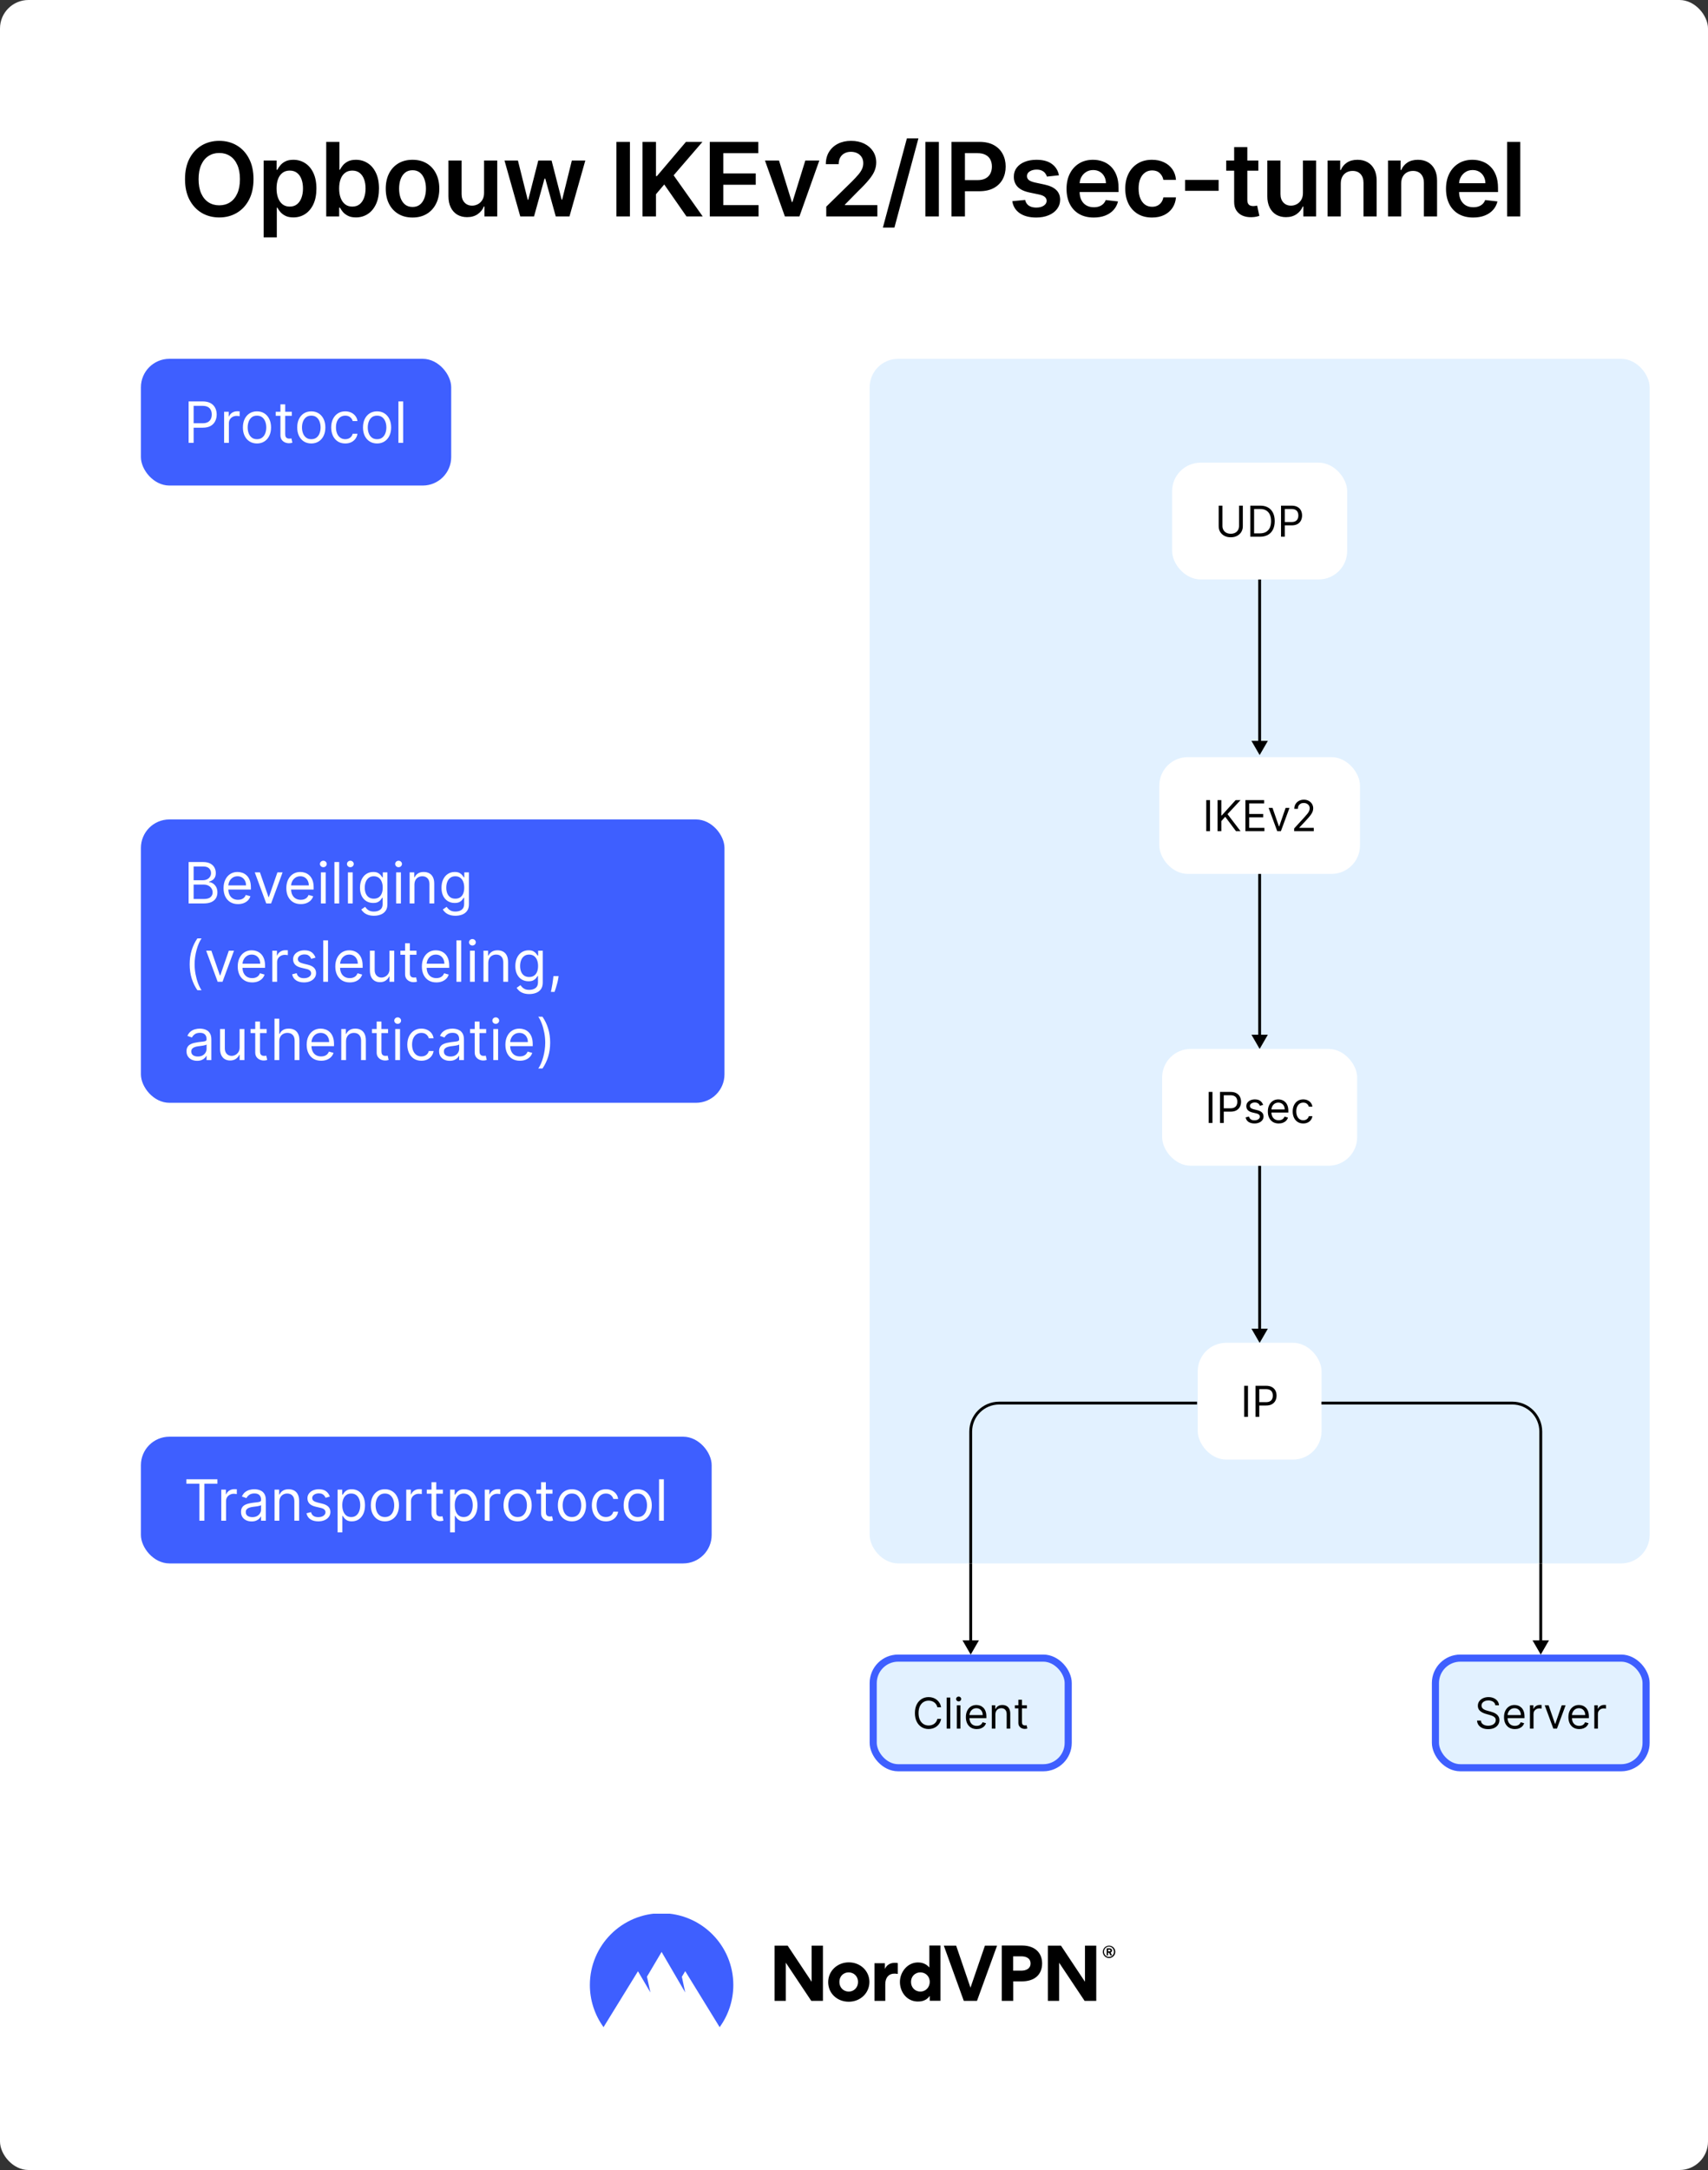 <svg fill="none" height="1524" viewBox="0 0 1200 1524" width="1200" xmlns="http://www.w3.org/2000/svg" xmlns:xlink="http://www.w3.org/1999/xlink"><rect x="0" y="0" width="1200" height="1524" fill="#333333" stroke="none"/><clipPath id="clip0_1246_1412"><rect height="846" rx="20" width="548" x="611" y="252"/></clipPath><clipPath id="clip1_1246_1412"><path d="M611 1098H1159V1244H611Z"/></clipPath><clipPath id="clip2_1246_1412"><path d="M99 1344H1099V1424H99Z"/></clipPath><rect fill="#ffffff" height="1524" rx="20" width="1200"/><path d="M178.109 125.818C178.109 131.46 177.052 136.293 174.938 140.315 172.842 144.321 169.978 147.389 166.347 149.52 162.734 151.651 158.634 152.716 154.049 152.716 149.464 152.716 145.356 151.651 141.725 149.52 138.111 147.372 135.248 144.295 133.134 140.29 131.038 136.267 129.989 131.443 129.989 125.818 129.989 120.176 131.038 115.352 133.134 111.347 135.248 107.324 138.111 104.247 141.725 102.116 145.356 99.986 149.464 98.921 154.049 98.921 158.634 98.921 162.734 99.986 166.347 102.116 169.978 104.247 172.842 107.324 174.938 111.347 177.052 115.352 178.109 120.176 178.109 125.818ZM168.572 125.818C168.572 121.847 167.949 118.497 166.705 115.77 165.478 113.026 163.773 110.955 161.592 109.557 159.41 108.142 156.896 107.435 154.049 107.435 151.202 107.435 148.688 108.142 146.506 109.557 144.324 110.955 142.611 113.026 141.367 115.77 140.14 118.497 139.526 121.847 139.526 125.818 139.526 129.79 140.14 133.148 141.367 135.892 142.611 138.619 144.324 140.69 146.506 142.105 148.688 143.503 151.202 144.202 154.049 144.202 156.896 144.202 159.41 143.503 161.592 142.105 163.773 140.69 165.478 138.619 166.705 135.892 167.949 133.148 168.572 129.79 168.572 125.818ZM185.228 166.727V112.727H194.33V119.222H194.867C195.344 118.267 196.017 117.253 196.887 116.179 197.756 115.088 198.932 114.159 200.415 113.392 201.898 112.608 203.79 112.216 206.091 112.216 209.125 112.216 211.861 112.991 214.299 114.543 216.753 116.077 218.696 118.352 220.128 121.369 221.577 124.369 222.301 128.051 222.301 132.415 222.301 136.727 221.594 140.392 220.179 143.409 218.764 146.426 216.838 148.727 214.401 150.312 211.963 151.898 209.202 152.69 206.117 152.69 203.867 152.69 202 152.315 200.517 151.565 199.034 150.815 197.841 149.912 196.938 148.855 196.051 147.781 195.361 146.767 194.867 145.812H194.483V166.727H185.228ZM194.304 132.364C194.304 134.903 194.662 137.128 195.378 139.037 196.111 140.946 197.159 142.437 198.523 143.511 199.904 144.568 201.574 145.097 203.534 145.097 205.58 145.097 207.293 144.551 208.674 143.46 210.054 142.352 211.094 140.844 211.793 138.935 212.509 137.009 212.867 134.818 212.867 132.364 212.867 129.926 212.517 127.761 211.818 125.869 211.12 123.977 210.08 122.494 208.699 121.42 207.318 120.347 205.597 119.81 203.534 119.81 201.557 119.81 199.878 120.33 198.497 121.369 197.117 122.409 196.068 123.866 195.353 125.741 194.654 127.616 194.304 129.824 194.304 132.364ZM229.197 152V99.636H238.452V119.222H238.836C239.313 118.267 239.986 117.253 240.856 116.179 241.725 115.088 242.901 114.159 244.384 113.392 245.867 112.608 247.759 112.216 250.06 112.216 253.094 112.216 255.83 112.991 258.268 114.543 260.722 116.077 262.665 118.352 264.097 121.369 265.546 124.369 266.27 128.051 266.27 132.415 266.27 136.727 265.563 140.392 264.148 143.409 262.734 146.426 260.807 148.727 258.37 150.312 255.932 151.898 253.171 152.69 250.086 152.69 247.836 152.69 245.969 152.315 244.486 151.565 243.003 150.815 241.81 149.912 240.907 148.855 240.02 147.781 239.33 146.767 238.836 145.812H238.299V152H229.197ZM238.273 132.364C238.273 134.903 238.631 137.128 239.347 139.037 240.08 140.946 241.128 142.437 242.492 143.511 243.873 144.568 245.543 145.097 247.503 145.097 249.549 145.097 251.262 144.551 252.643 143.46 254.023 142.352 255.063 140.844 255.762 138.935 256.478 137.009 256.836 134.818 256.836 132.364 256.836 129.926 256.486 127.761 255.788 125.869 255.089 123.977 254.049 122.494 252.668 121.42 251.288 120.347 249.566 119.81 247.503 119.81 245.526 119.81 243.847 120.33 242.466 121.369 241.086 122.409 240.038 123.866 239.322 125.741 238.623 127.616 238.273 129.824 238.273 132.364ZM289.83 152.767C285.995 152.767 282.671 151.923 279.858 150.236 277.046 148.548 274.864 146.187 273.313 143.153 271.779 140.119 271.012 136.574 271.012 132.517 271.012 128.46 271.779 124.906 273.313 121.855 274.864 118.804 277.046 116.435 279.858 114.747 282.671 113.06 285.995 112.216 289.83 112.216 293.665 112.216 296.989 113.06 299.801 114.747 302.614 116.435 304.787 118.804 306.321 121.855 307.872 124.906 308.648 128.46 308.648 132.517 308.648 136.574 307.872 140.119 306.321 143.153 304.787 146.187 302.614 148.548 299.801 150.236 296.989 151.923 293.665 152.767 289.83 152.767ZM289.881 145.352C291.96 145.352 293.699 144.781 295.097 143.639 296.495 142.48 297.534 140.929 298.216 138.986 298.915 137.043 299.264 134.878 299.264 132.491 299.264 130.088 298.915 127.915 298.216 125.972 297.534 124.011 296.495 122.452 295.097 121.293 293.699 120.134 291.96 119.554 289.881 119.554 287.75 119.554 285.977 120.134 284.563 121.293 283.165 122.452 282.117 124.011 281.418 125.972 280.736 127.915 280.395 130.088 280.395 132.491 280.395 134.878 280.736 137.043 281.418 138.986 282.117 140.929 283.165 142.48 284.563 143.639 285.977 144.781 287.75 145.352 289.881 145.352ZM340.095 135.483V112.727H349.351V152H340.376V145.02H339.967C339.081 147.219 337.623 149.017 335.595 150.415 333.584 151.812 331.104 152.511 328.155 152.511 325.581 152.511 323.305 151.94 321.328 150.798 319.368 149.639 317.834 147.96 316.726 145.761 315.618 143.545 315.064 140.869 315.064 137.733V112.727H324.319V136.301C324.319 138.79 325.001 140.767 326.365 142.233 327.729 143.699 329.518 144.432 331.734 144.432 333.098 144.432 334.419 144.099 335.697 143.435 336.976 142.77 338.024 141.781 338.842 140.469 339.677 139.139 340.095 137.477 340.095 135.483ZM365.534 152 354.437 112.727H363.872L370.775 140.341H371.133L378.19 112.727H387.522L394.579 140.188H394.963L401.764 112.727H411.224L400.102 152H390.463L383.099 125.46H382.562L375.198 152H365.534ZM442.561 99.636V152H433.075V99.636H442.561ZM451.393 152V99.636H460.878V123.696H461.518L481.947 99.636H493.529L473.279 123.134 493.708 152H482.304L466.682 129.551 460.878 136.403V152H451.393ZM498.679 152V99.636H532.736V107.588H508.165V121.804H530.972V129.756H508.165V144.048H532.94V152H498.679ZM575.644 112.727 561.658 152H551.431L537.445 112.727H547.314L556.34 141.901H556.749L565.8 112.727H575.644ZM580.506 152V145.148L598.685 127.327C600.424 125.571 601.873 124.011 603.032 122.648 604.191 121.284 605.06 119.963 605.64 118.685 606.22 117.406 606.509 116.043 606.509 114.594 606.509 112.94 606.134 111.526 605.384 110.349 604.634 109.156 603.603 108.236 602.291 107.588 600.978 106.94 599.487 106.616 597.816 106.616 596.095 106.616 594.586 106.974 593.291 107.69 591.995 108.389 590.989 109.386 590.274 110.682 589.575 111.977 589.225 113.52 589.225 115.31H580.2C580.2 111.986 580.958 109.097 582.475 106.642 583.992 104.187 586.08 102.287 588.739 100.94 591.416 99.594 594.484 98.921 597.944 98.921 601.455 98.921 604.541 99.577 607.2 100.889 609.859 102.202 611.921 104 613.387 106.284 614.87 108.568 615.612 111.176 615.612 114.108 615.612 116.068 615.237 117.994 614.487 119.886 613.737 121.778 612.416 123.875 610.524 126.176 608.649 128.477 606.015 131.264 602.623 134.537L593.597 143.716V144.074H616.404V152H580.506ZM645.263 97.182 628.388 159.875H620.282L637.157 97.182H645.263ZM659.624 99.636V152H650.138V99.636H659.624ZM668.456 152V99.636H688.092C692.115 99.636 695.49 100.386 698.217 101.886 700.961 103.386 703.032 105.449 704.43 108.074 705.845 110.682 706.552 113.648 706.552 116.972 706.552 120.33 705.845 123.312 704.43 125.92 703.015 128.528 700.927 130.582 698.166 132.082 695.405 133.565 692.004 134.307 687.964 134.307H674.95V126.509H686.686C689.038 126.509 690.964 126.099 692.464 125.281 693.964 124.463 695.072 123.338 695.788 121.906 696.521 120.474 696.887 118.83 696.887 116.972 696.887 115.114 696.521 113.477 695.788 112.062 695.072 110.648 693.956 109.548 692.439 108.764 690.939 107.963 689.004 107.562 686.635 107.562H677.941V152H668.456ZM743.982 123.108 735.545 124.028C735.306 123.176 734.889 122.375 734.292 121.625 733.712 120.875 732.928 120.27 731.94 119.81 730.951 119.349 729.741 119.119 728.309 119.119 726.383 119.119 724.764 119.537 723.451 120.372 722.156 121.207 721.516 122.29 721.533 123.619 721.516 124.761 721.934 125.69 722.786 126.406 723.656 127.122 725.087 127.71 727.082 128.17L733.781 129.602C737.497 130.403 740.258 131.673 742.065 133.412 743.889 135.151 744.809 137.426 744.826 140.239 744.809 142.71 744.085 144.892 742.653 146.784 741.238 148.659 739.269 150.125 736.747 151.182 734.224 152.239 731.326 152.767 728.053 152.767 723.247 152.767 719.377 151.761 716.445 149.75 713.514 147.722 711.766 144.901 711.204 141.287L720.23 140.418C720.639 142.19 721.508 143.528 722.837 144.432 724.167 145.335 725.897 145.787 728.028 145.787 730.227 145.787 731.991 145.335 733.32 144.432 734.667 143.528 735.34 142.412 735.34 141.082 735.34 139.957 734.906 139.028 734.036 138.295 733.184 137.562 731.855 137 730.048 136.608L723.349 135.202C719.582 134.418 716.795 133.097 714.988 131.239 713.181 129.364 712.286 126.994 712.303 124.131 712.286 121.71 712.943 119.614 714.272 117.841 715.619 116.051 717.485 114.67 719.872 113.699 722.275 112.71 725.045 112.216 728.181 112.216 732.783 112.216 736.406 113.196 739.048 115.156 741.707 117.116 743.352 119.767 743.982 123.108ZM768.404 152.767C764.467 152.767 761.066 151.949 758.203 150.312 755.356 148.659 753.166 146.324 751.632 143.307 750.098 140.273 749.331 136.702 749.331 132.594 749.331 128.554 750.098 125.009 751.632 121.957 753.183 118.889 755.348 116.503 758.126 114.798 760.904 113.077 764.169 112.216 767.919 112.216 770.339 112.216 772.623 112.608 774.771 113.392 776.936 114.159 778.845 115.352 780.498 116.972 782.169 118.591 783.481 120.653 784.436 123.159 785.39 125.648 785.868 128.614 785.868 132.057V134.895H753.677V128.656H776.995C776.978 126.884 776.595 125.307 775.845 123.926 775.095 122.528 774.047 121.429 772.7 120.628 771.37 119.827 769.819 119.426 768.047 119.426 766.154 119.426 764.493 119.886 763.061 120.807 761.629 121.71 760.512 122.903 759.711 124.386 758.927 125.852 758.527 127.463 758.51 129.219V134.665C758.51 136.949 758.927 138.909 759.762 140.545 760.598 142.165 761.765 143.409 763.265 144.278 764.765 145.131 766.521 145.557 768.532 145.557 769.879 145.557 771.098 145.369 772.189 144.994 773.279 144.602 774.226 144.031 775.027 143.281 775.828 142.531 776.433 141.602 776.842 140.494L785.484 141.466C784.939 143.75 783.899 145.744 782.365 147.449 780.848 149.136 778.904 150.449 776.535 151.386 774.166 152.307 771.456 152.767 768.404 152.767ZM809.389 152.767C805.468 152.767 802.102 151.906 799.289 150.185 796.494 148.463 794.337 146.085 792.82 143.051 791.32 140 790.57 136.489 790.57 132.517 790.57 128.528 791.337 125.009 792.872 121.957 794.406 118.889 796.57 116.503 799.366 114.798 802.178 113.077 805.502 112.216 809.337 112.216 812.525 112.216 815.346 112.804 817.8 113.98 820.272 115.139 822.241 116.784 823.707 118.915 825.173 121.028 826.008 123.5 826.212 126.33H817.366C817.008 124.437 816.156 122.861 814.809 121.599 813.479 120.321 811.698 119.682 809.465 119.682 807.573 119.682 805.911 120.193 804.479 121.216 803.048 122.222 801.931 123.67 801.13 125.562 800.346 127.455 799.954 129.722 799.954 132.364 799.954 135.04 800.346 137.341 801.13 139.267 801.914 141.176 803.014 142.651 804.428 143.69 805.86 144.713 807.539 145.224 809.465 145.224 810.829 145.224 812.048 144.969 813.122 144.457 814.212 143.929 815.124 143.17 815.857 142.182 816.59 141.193 817.093 139.991 817.366 138.577H826.212C825.991 141.355 825.173 143.818 823.758 145.966 822.343 148.097 820.417 149.767 817.979 150.977 815.542 152.17 812.678 152.767 809.389 152.767ZM856.176 126.381V134H832.603V126.381H856.176ZM884.082 112.727V119.886H861.506V112.727H884.082ZM867.08 103.318H876.335V140.188C876.335 141.432 876.523 142.386 876.898 143.051 877.29 143.699 877.801 144.142 878.432 144.381 879.063 144.619 879.761 144.739 880.528 144.739 881.108 144.739 881.636 144.696 882.114 144.611 882.608 144.526 882.983 144.449 883.239 144.381L884.798 151.616C884.304 151.787 883.597 151.974 882.676 152.179 881.773 152.384 880.665 152.503 879.352 152.537 877.034 152.605 874.946 152.256 873.088 151.489 871.23 150.705 869.756 149.494 868.665 147.858 867.591 146.222 867.063 144.176 867.08 141.722V103.318ZM915.414 135.483V112.727H924.67V152H915.696V145.02H915.287C914.4 147.219 912.943 149.017 910.914 150.415 908.903 151.812 906.423 152.511 903.474 152.511 900.9 152.511 898.625 151.94 896.647 150.798 894.687 149.639 893.153 147.96 892.045 145.761 890.937 143.545 890.383 140.869 890.383 137.733V112.727H899.639V136.301C899.639 138.79 900.321 140.767 901.684 142.233 903.048 143.699 904.838 144.432 907.054 144.432 908.417 144.432 909.738 144.099 911.017 143.435 912.295 142.77 913.343 141.781 914.162 140.469 914.997 139.139 915.414 137.477 915.414 135.483ZM942.004 128.989V152H932.748V112.727H941.594V119.401H942.055C942.958 117.202 944.398 115.455 946.376 114.159 948.37 112.864 950.833 112.216 953.765 112.216 956.475 112.216 958.836 112.795 960.847 113.955 962.876 115.114 964.444 116.793 965.552 118.991 966.677 121.19 967.231 123.858 967.214 126.994V152H957.958V128.426C957.958 125.801 957.276 123.747 955.913 122.264 954.566 120.781 952.7 120.04 950.313 120.04 948.694 120.04 947.254 120.398 945.992 121.114 944.748 121.812 943.768 122.827 943.052 124.156 942.353 125.486 942.004 127.097 942.004 128.989ZM984.438 128.989V152H975.183V112.727H984.029V119.401H984.49C985.393 117.202 986.833 115.455 988.811 114.159 990.805 112.864 993.268 112.216 996.2 112.216 998.91 112.216 1001.27 112.795 1003.28 113.955 1005.31 115.114 1006.88 116.793 1007.99 118.991 1009.11 121.19 1009.67 123.858 1009.65 126.994V152H1000.39V128.426C1000.39 125.801 999.711 123.747 998.348 122.264 997.001 120.781 995.135 120.04 992.748 120.04 991.129 120.04 989.688 120.398 988.427 121.114 987.183 121.812 986.203 122.827 985.487 124.156 984.788 125.486 984.438 127.097 984.438 128.989ZM1035 152.767C1031.07 152.767 1027.67 151.949 1024.8 150.312 1021.96 148.659 1019.77 146.324 1018.23 143.307 1016.7 140.273 1015.93 136.702 1015.93 132.594 1015.93 128.554 1016.7 125.009 1018.23 121.957 1019.78 118.889 1021.95 116.503 1024.73 114.798 1027.5 113.077 1030.77 112.216 1034.52 112.216 1036.94 112.216 1039.22 112.608 1041.37 113.392 1043.54 114.159 1045.44 115.352 1047.1 116.972 1048.77 118.591 1050.08 120.653 1051.04 123.159 1051.99 125.648 1052.47 128.614 1052.47 132.057V134.895H1020.28V128.656H1043.6C1043.58 126.884 1043.19 125.307 1042.44 123.926 1041.69 122.528 1040.65 121.429 1039.3 120.628 1037.97 119.827 1036.42 119.426 1034.65 119.426 1032.75 119.426 1031.09 119.886 1029.66 120.807 1028.23 121.71 1027.11 122.903 1026.31 124.386 1025.53 125.852 1025.13 127.463 1025.11 129.219V134.665C1025.11 136.949 1025.53 138.909 1026.36 140.545 1027.2 142.165 1028.37 143.409 1029.87 144.278 1031.37 145.131 1033.12 145.557 1035.13 145.557 1036.48 145.557 1037.7 145.369 1038.79 144.994 1039.88 144.602 1040.83 144.031 1041.63 143.281 1042.43 142.531 1043.03 141.602 1043.44 140.494L1052.08 141.466C1051.54 143.75 1050.5 145.744 1048.96 147.449 1047.45 149.136 1045.5 150.449 1043.13 151.386 1040.77 152.307 1038.06 152.767 1035 152.767ZM1068.11 99.636V152H1058.86V99.636H1068.11Z" fill="#000000"/><rect fill="#3e5fff" height="89" rx="20" width="218" x="99" y="252"/><path d="M132.523 311V281.909H142.352C144.634 281.909 146.5 282.321 147.949 283.145 149.407 283.959 150.487 285.062 151.188 286.455 151.888 287.847 152.239 289.4 152.239 291.114 152.239 292.828 151.888 294.385 151.188 295.787 150.496 297.188 149.426 298.306 147.977 299.139 146.528 299.963 144.672 300.375 142.409 300.375H135.364V297.25H142.295C143.858 297.25 145.113 296.98 146.06 296.44 147.007 295.901 147.693 295.171 148.119 294.253 148.555 293.325 148.773 292.278 148.773 291.114 148.773 289.949 148.555 288.907 148.119 287.989 147.693 287.07 147.002 286.35 146.045 285.83 145.089 285.299 143.82 285.034 142.239 285.034H136.045V311H132.523ZM157.459 311V289.182H160.697V292.477H160.925C161.322 291.398 162.042 290.522 163.084 289.849 164.125 289.177 165.3 288.841 166.607 288.841 166.853 288.841 167.161 288.846 167.53 288.855 167.899 288.865 168.179 288.879 168.368 288.898V292.307C168.254 292.278 167.994 292.236 167.587 292.179 167.189 292.113 166.768 292.08 166.322 292.08 165.262 292.08 164.315 292.302 163.482 292.747 162.658 293.183 162.004 293.789 161.521 294.565 161.048 295.332 160.811 296.208 160.811 297.193V311H157.459ZM180.541 311.455C178.571 311.455 176.843 310.986 175.357 310.048 173.879 309.111 172.724 307.799 171.891 306.114 171.067 304.428 170.655 302.458 170.655 300.205 170.655 297.932 171.067 295.948 171.891 294.253 172.724 292.558 173.879 291.241 175.357 290.304 176.843 289.366 178.571 288.898 180.541 288.898 182.511 288.898 184.234 289.366 185.712 290.304 187.198 291.241 188.354 292.558 189.178 294.253 190.011 295.948 190.428 297.932 190.428 300.205 190.428 302.458 190.011 304.428 189.178 306.114 188.354 307.799 187.198 309.111 185.712 310.048 184.234 310.986 182.511 311.455 180.541 311.455ZM180.541 308.443C182.037 308.443 183.268 308.06 184.234 307.293 185.2 306.526 185.915 305.517 186.379 304.267 186.843 303.017 187.075 301.663 187.075 300.205 187.075 298.746 186.843 297.387 186.379 296.128 185.915 294.868 185.2 293.85 184.234 293.074 183.268 292.297 182.037 291.909 180.541 291.909 179.045 291.909 177.814 292.297 176.848 293.074 175.882 293.85 175.167 294.868 174.703 296.128 174.239 297.387 174.007 298.746 174.007 300.205 174.007 301.663 174.239 303.017 174.703 304.267 175.167 305.517 175.882 306.526 176.848 307.293 177.814 308.06 179.045 308.443 180.541 308.443ZM205.033 289.182V292.023H193.727V289.182H205.033ZM197.022 283.955H200.374V304.75C200.374 305.697 200.512 306.407 200.786 306.881 201.07 307.345 201.43 307.657 201.866 307.818 202.311 307.97 202.78 308.045 203.272 308.045 203.641 308.045 203.944 308.027 204.181 307.989 204.418 307.941 204.607 307.903 204.749 307.875L205.431 310.886C205.204 310.972 204.887 311.057 204.479 311.142 204.072 311.237 203.556 311.284 202.931 311.284 201.984 311.284 201.056 311.08 200.147 310.673 199.247 310.266 198.499 309.646 197.903 308.812 197.316 307.979 197.022 306.928 197.022 305.659V283.955ZM218.705 311.455C216.736 311.455 215.007 310.986 213.521 310.048 212.043 309.111 210.888 307.799 210.055 306.114 209.231 304.428 208.819 302.458 208.819 300.205 208.819 297.932 209.231 295.948 210.055 294.253 210.888 292.558 212.043 291.241 213.521 290.304 215.007 289.366 216.736 288.898 218.705 288.898 220.675 288.898 222.398 289.366 223.876 290.304 225.362 291.241 226.518 292.558 227.342 294.253 228.175 295.948 228.592 297.932 228.592 300.205 228.592 302.458 228.175 304.428 227.342 306.114 226.518 307.799 225.362 309.111 223.876 310.048 222.398 310.986 220.675 311.455 218.705 311.455ZM218.705 308.443C220.201 308.443 221.433 308.06 222.398 307.293 223.364 306.526 224.079 305.517 224.543 304.267 225.007 303.017 225.239 301.663 225.239 300.205 225.239 298.746 225.007 297.387 224.543 296.128 224.079 294.868 223.364 293.85 222.398 293.074 221.433 292.297 220.201 291.909 218.705 291.909 217.209 291.909 215.978 292.297 215.012 293.074 214.046 293.85 213.331 294.868 212.867 296.128 212.403 297.387 212.171 298.746 212.171 300.205 212.171 301.663 212.403 303.017 212.867 304.267 213.331 305.517 214.046 306.526 215.012 307.293 215.978 308.06 217.209 308.443 218.705 308.443ZM242.572 311.455C240.527 311.455 238.766 310.972 237.288 310.006 235.811 309.04 234.675 307.709 233.879 306.014 233.084 304.319 232.686 302.383 232.686 300.205 232.686 297.989 233.093 296.033 233.908 294.338 234.732 292.634 235.877 291.303 237.345 290.347 238.822 289.381 240.546 288.898 242.516 288.898 244.05 288.898 245.432 289.182 246.663 289.75 247.894 290.318 248.903 291.114 249.689 292.136 250.475 293.159 250.963 294.352 251.152 295.716H247.8C247.544 294.722 246.976 293.841 246.095 293.074 245.224 292.297 244.05 291.909 242.572 291.909 241.266 291.909 240.12 292.25 239.135 292.932 238.16 293.604 237.397 294.556 236.848 295.787 236.308 297.009 236.038 298.443 236.038 300.091 236.038 301.777 236.304 303.244 236.834 304.494 237.374 305.744 238.131 306.715 239.107 307.406 240.091 308.098 241.247 308.443 242.572 308.443 243.444 308.443 244.234 308.292 244.945 307.989 245.655 307.686 246.256 307.25 246.749 306.682 247.241 306.114 247.591 305.432 247.8 304.636H251.152C250.963 305.924 250.494 307.084 249.746 308.116 249.007 309.139 248.027 309.954 246.805 310.56 245.593 311.156 244.182 311.455 242.572 311.455ZM264.916 311.455C262.946 311.455 261.218 310.986 259.732 310.048 258.254 309.111 257.099 307.799 256.266 306.114 255.442 304.428 255.03 302.458 255.03 300.205 255.03 297.932 255.442 295.948 256.266 294.253 257.099 292.558 258.254 291.241 259.732 290.304 261.218 289.366 262.946 288.898 264.916 288.898 266.886 288.898 268.609 289.366 270.087 290.304 271.573 291.241 272.729 292.558 273.553 294.253 274.386 295.948 274.803 297.932 274.803 300.205 274.803 302.458 274.386 304.428 273.553 306.114 272.729 307.799 271.573 309.111 270.087 310.048 268.609 310.986 266.886 311.455 264.916 311.455ZM264.916 308.443C266.412 308.443 267.643 308.06 268.609 307.293 269.575 306.526 270.29 305.517 270.754 304.267 271.218 303.017 271.45 301.663 271.45 300.205 271.45 298.746 271.218 297.387 270.754 296.128 270.29 294.868 269.575 293.85 268.609 293.074 267.643 292.297 266.412 291.909 264.916 291.909 263.42 291.909 262.189 292.297 261.223 293.074 260.257 293.85 259.542 294.868 259.078 296.128 258.614 297.387 258.382 298.746 258.382 300.205 258.382 301.663 258.614 303.017 259.078 304.267 259.542 305.517 260.257 306.526 261.223 307.293 262.189 308.06 263.42 308.443 264.916 308.443ZM283.272 281.909V311H279.92V281.909H283.272Z" fill="#ffffff"/><rect fill="#3e5fff" height="199" rx="20" width="410" x="99" y="575.5"/><path d="M132.523 634.5V605.409H142.693C144.72 605.409 146.391 605.759 147.707 606.46 149.024 607.152 150.004 608.084 150.648 609.259 151.292 610.423 151.614 611.716 151.614 613.136 151.614 614.386 151.391 615.419 150.946 616.233 150.51 617.047 149.933 617.691 149.213 618.165 148.503 618.638 147.731 618.989 146.898 619.216V619.5C147.788 619.557 148.683 619.869 149.582 620.438 150.482 621.006 151.235 621.82 151.841 622.881 152.447 623.941 152.75 625.239 152.75 626.773 152.75 628.231 152.419 629.543 151.756 630.707 151.093 631.872 150.046 632.795 148.616 633.477 147.187 634.159 145.326 634.5 143.034 634.5H132.523ZM136.045 631.375H143.034C145.335 631.375 146.969 630.93 147.935 630.04 148.91 629.14 149.398 628.051 149.398 626.773 149.398 625.788 149.147 624.879 148.645 624.045 148.143 623.203 147.428 622.53 146.5 622.028 145.572 621.517 144.473 621.261 143.205 621.261H136.045V631.375ZM136.045 618.193H142.58C143.64 618.193 144.597 617.985 145.449 617.568 146.311 617.152 146.992 616.564 147.494 615.807 148.006 615.049 148.261 614.159 148.261 613.136 148.261 611.858 147.816 610.774 146.926 609.884 146.036 608.984 144.625 608.534 142.693 608.534H136.045V618.193ZM167.232 634.955C165.129 634.955 163.316 634.491 161.791 633.562 160.276 632.625 159.107 631.318 158.283 629.642 157.468 627.956 157.061 625.996 157.061 623.761 157.061 621.527 157.468 619.557 158.283 617.852 159.107 616.138 160.252 614.803 161.72 613.847 163.197 612.881 164.921 612.398 166.891 612.398 168.027 612.398 169.149 612.587 170.257 612.966 171.365 613.345 172.374 613.96 173.283 614.812 174.192 615.655 174.916 616.773 175.456 618.165 175.996 619.557 176.266 621.271 176.266 623.307V624.727H159.447V621.83H172.857C172.857 620.598 172.61 619.5 172.118 618.534 171.635 617.568 170.944 616.806 170.044 616.247 169.154 615.688 168.103 615.409 166.891 615.409 165.555 615.409 164.4 615.741 163.425 616.403 162.459 617.057 161.715 617.909 161.195 618.96 160.674 620.011 160.413 621.138 160.413 622.341V624.273C160.413 625.92 160.697 627.317 161.266 628.463 161.843 629.599 162.643 630.466 163.666 631.062 164.689 631.65 165.877 631.943 167.232 631.943 168.112 631.943 168.908 631.82 169.618 631.574 170.338 631.318 170.958 630.939 171.479 630.438 172 629.926 172.402 629.292 172.686 628.534L175.925 629.443C175.584 630.542 175.011 631.508 174.206 632.341 173.401 633.165 172.407 633.809 171.223 634.273 170.039 634.727 168.709 634.955 167.232 634.955ZM198.542 612.682 190.474 634.5H187.065L178.996 612.682H182.633L188.656 630.068H188.883L194.906 612.682H198.542ZM211.333 634.955C209.231 634.955 207.417 634.491 205.893 633.562 204.378 632.625 203.208 631.318 202.384 629.642 201.57 627.956 201.163 625.996 201.163 623.761 201.163 621.527 201.57 619.557 202.384 617.852 203.208 616.138 204.354 614.803 205.822 613.847 207.299 612.881 209.022 612.398 210.992 612.398 212.129 612.398 213.251 612.587 214.359 612.966 215.467 613.345 216.475 613.96 217.384 614.812 218.293 615.655 219.018 616.773 219.558 618.165 220.097 619.557 220.367 621.271 220.367 623.307V624.727H203.549V621.83H216.958C216.958 620.598 216.712 619.5 216.219 618.534 215.737 617.568 215.045 616.806 214.146 616.247 213.255 615.688 212.204 615.409 210.992 615.409 209.657 615.409 208.502 615.741 207.526 616.403 206.56 617.057 205.817 617.909 205.296 618.96 204.775 620.011 204.515 621.138 204.515 622.341V624.273C204.515 625.92 204.799 627.317 205.367 628.463 205.945 629.599 206.745 630.466 207.768 631.062 208.79 631.65 209.979 631.943 211.333 631.943 212.214 631.943 213.009 631.82 213.719 631.574 214.439 631.318 215.059 630.939 215.58 630.438 216.101 629.926 216.504 629.292 216.788 628.534L220.026 629.443C219.685 630.542 219.112 631.508 218.308 632.341 217.503 633.165 216.508 633.809 215.325 634.273 214.141 634.727 212.81 634.955 211.333 634.955ZM225.467 634.5V612.682H228.819V634.5H225.467ZM227.171 609.045C226.518 609.045 225.954 608.823 225.481 608.378 225.017 607.933 224.785 607.398 224.785 606.773 224.785 606.148 225.017 605.613 225.481 605.168 225.954 604.723 226.518 604.5 227.171 604.5 227.825 604.5 228.383 604.723 228.847 605.168 229.321 605.613 229.558 606.148 229.558 606.773 229.558 607.398 229.321 607.933 228.847 608.378 228.383 608.823 227.825 609.045 227.171 609.045ZM238.311 605.409V634.5H234.959V605.409H238.311ZM244.451 634.5V612.682H247.803V634.5H244.451ZM246.156 609.045C245.502 609.045 244.939 608.823 244.465 608.378 244.001 607.933 243.769 607.398 243.769 606.773 243.769 606.148 244.001 605.613 244.465 605.168 244.939 604.723 245.502 604.5 246.156 604.5 246.809 604.5 247.368 604.723 247.832 605.168 248.305 605.613 248.542 606.148 248.542 606.773 248.542 607.398 248.305 607.933 247.832 608.378 247.368 608.823 246.809 609.045 246.156 609.045ZM262.75 643.136C261.131 643.136 259.739 642.928 258.574 642.511 257.409 642.104 256.438 641.564 255.662 640.892 254.895 640.229 254.284 639.519 253.83 638.761L256.5 636.886C256.803 637.284 257.187 637.739 257.651 638.25 258.115 638.771 258.749 639.221 259.554 639.599 260.368 639.988 261.434 640.182 262.75 640.182 264.511 640.182 265.965 639.756 267.111 638.903 268.257 638.051 268.83 636.716 268.83 634.898V630.466H268.545C268.299 630.864 267.949 631.356 267.494 631.943 267.049 632.521 266.405 633.037 265.562 633.491 264.729 633.937 263.602 634.159 262.182 634.159 260.42 634.159 258.839 633.742 257.438 632.909 256.045 632.076 254.942 630.864 254.128 629.273 253.323 627.682 252.92 625.75 252.92 623.477 252.92 621.242 253.313 619.296 254.099 617.639 254.885 615.973 255.979 614.685 257.381 613.776 258.782 612.857 260.402 612.398 262.239 612.398 263.659 612.398 264.786 612.634 265.619 613.108 266.462 613.572 267.106 614.102 267.551 614.699 268.006 615.286 268.356 615.769 268.602 616.148H268.943V612.682H272.182V635.125C272.182 637 271.756 638.525 270.903 639.699 270.061 640.883 268.924 641.749 267.494 642.298 266.074 642.857 264.492 643.136 262.75 643.136ZM262.636 631.148C263.981 631.148 265.117 630.84 266.045 630.224 266.973 629.609 267.679 628.723 268.162 627.568 268.645 626.413 268.886 625.03 268.886 623.42 268.886 621.848 268.65 620.461 268.176 619.259 267.703 618.056 267.002 617.114 266.074 616.432 265.146 615.75 264 615.409 262.636 615.409 261.216 615.409 260.032 615.769 259.085 616.489 258.148 617.208 257.442 618.174 256.969 619.386 256.505 620.598 256.273 621.943 256.273 623.42 256.273 624.936 256.509 626.276 256.983 627.44 257.466 628.596 258.176 629.505 259.114 630.168 260.061 630.821 261.235 631.148 262.636 631.148ZM278.318 634.5V612.682H281.67V634.5H278.318ZM280.023 609.045C279.369 609.045 278.806 608.823 278.332 608.378 277.868 607.933 277.636 607.398 277.636 606.773 277.636 606.148 277.868 605.613 278.332 605.168 278.806 604.723 279.369 604.5 280.023 604.5 280.676 604.5 281.235 604.723 281.699 605.168 282.172 605.613 282.409 606.148 282.409 606.773 282.409 607.398 282.172 607.933 281.699 608.378 281.235 608.823 280.676 609.045 280.023 609.045ZM291.163 621.375V634.5H287.81V612.682H291.049V616.091H291.333C291.844 614.983 292.621 614.093 293.663 613.42 294.704 612.739 296.049 612.398 297.697 612.398 299.174 612.398 300.467 612.701 301.575 613.307 302.683 613.903 303.544 614.812 304.16 616.034 304.775 617.246 305.083 618.78 305.083 620.636V634.5H301.731V620.864C301.731 619.15 301.286 617.814 300.396 616.858 299.505 615.892 298.284 615.409 296.731 615.409 295.661 615.409 294.704 615.641 293.862 616.105 293.028 616.569 292.37 617.246 291.887 618.136 291.404 619.027 291.163 620.106 291.163 621.375ZM320.016 643.136C318.396 643.136 317.004 642.928 315.839 642.511 314.675 642.104 313.704 641.564 312.928 640.892 312.161 640.229 311.55 639.519 311.095 638.761L313.766 636.886C314.069 637.284 314.452 637.739 314.916 638.25 315.38 638.771 316.015 639.221 316.82 639.599 317.634 639.988 318.699 640.182 320.016 640.182 321.777 640.182 323.231 639.756 324.376 638.903 325.522 638.051 326.095 636.716 326.095 634.898V630.466H325.811C325.565 630.864 325.214 631.356 324.76 631.943 324.315 632.521 323.671 633.037 322.828 633.491 321.995 633.937 320.868 634.159 319.447 634.159 317.686 634.159 316.105 633.742 314.703 632.909 313.311 632.076 312.208 630.864 311.393 629.273 310.589 627.682 310.186 625.75 310.186 623.477 310.186 621.242 310.579 619.296 311.365 617.639 312.151 615.973 313.245 614.685 314.646 613.776 316.048 612.857 317.667 612.398 319.504 612.398 320.925 612.398 322.052 612.634 322.885 613.108 323.728 613.572 324.372 614.102 324.817 614.699 325.271 615.286 325.622 615.769 325.868 616.148H326.209V612.682H329.447V635.125C329.447 637 329.021 638.525 328.169 639.699 327.326 640.883 326.19 641.749 324.76 642.298 323.339 642.857 321.758 643.136 320.016 643.136ZM319.902 631.148C321.247 631.148 322.383 630.84 323.311 630.224 324.239 629.609 324.945 628.723 325.428 627.568 325.911 626.413 326.152 625.03 326.152 623.42 326.152 621.848 325.915 620.461 325.442 619.259 324.968 618.056 324.268 617.114 323.339 616.432 322.411 615.75 321.266 615.409 319.902 615.409 318.482 615.409 317.298 615.769 316.351 616.489 315.413 617.208 314.708 618.174 314.234 619.386 313.77 620.598 313.538 621.943 313.538 623.42 313.538 624.936 313.775 626.276 314.249 627.44 314.732 628.596 315.442 629.505 316.379 630.168 317.326 630.821 318.5 631.148 319.902 631.148ZM133.261 677.227C133.261 673.648 133.725 670.357 134.653 667.355 135.591 664.344 136.926 661.574 138.659 659.045H141.614C140.932 659.983 140.293 661.138 139.696 662.511 139.109 663.875 138.593 665.376 138.148 667.014 137.703 668.643 137.352 670.329 137.097 672.071 136.85 673.813 136.727 675.532 136.727 677.227 136.727 679.481 136.945 681.768 137.381 684.088 137.816 686.408 138.403 688.562 139.142 690.551 139.881 692.54 140.705 694.159 141.614 695.409H138.659C136.926 692.881 135.591 690.116 134.653 687.114 133.725 684.102 133.261 680.807 133.261 677.227ZM164.401 667.682 156.333 689.5H152.924L144.856 667.682H148.492L154.515 685.068H154.742L160.765 667.682H164.401ZM177.192 689.955C175.09 689.955 173.277 689.491 171.752 688.562 170.237 687.625 169.067 686.318 168.244 684.642 167.429 682.956 167.022 680.996 167.022 678.761 167.022 676.527 167.429 674.557 168.244 672.852 169.067 671.138 170.213 669.803 171.681 668.847 173.158 667.881 174.882 667.398 176.852 667.398 177.988 667.398 179.11 667.587 180.218 667.966 181.326 668.345 182.335 668.96 183.244 669.812 184.153 670.655 184.877 671.773 185.417 673.165 185.957 674.557 186.227 676.271 186.227 678.307V679.727H169.408V676.83H182.817C182.817 675.598 182.571 674.5 182.079 673.534 181.596 672.568 180.905 671.806 180.005 671.247 179.115 670.688 178.064 670.409 176.852 670.409 175.516 670.409 174.361 670.741 173.386 671.403 172.42 672.057 171.676 672.909 171.156 673.96 170.635 675.011 170.374 676.138 170.374 677.341V679.273C170.374 680.92 170.658 682.317 171.227 683.463 171.804 684.599 172.604 685.466 173.627 686.062 174.65 686.65 175.838 686.943 177.192 686.943 178.073 686.943 178.869 686.82 179.579 686.574 180.299 686.318 180.919 685.939 181.44 685.438 181.96 684.926 182.363 684.292 182.647 683.534L185.886 684.443C185.545 685.542 184.972 686.508 184.167 687.341 183.362 688.165 182.368 688.809 181.184 689.273 180 689.727 178.67 689.955 177.192 689.955ZM191.326 689.5V667.682H194.565V670.977H194.792C195.19 669.898 195.909 669.022 196.951 668.349 197.993 667.677 199.167 667.341 200.474 667.341 200.72 667.341 201.028 667.346 201.397 667.355 201.766 667.365 202.046 667.379 202.235 667.398V670.807C202.121 670.778 201.861 670.736 201.454 670.679 201.056 670.613 200.635 670.58 200.19 670.58 199.129 670.58 198.182 670.802 197.349 671.247 196.525 671.683 195.871 672.289 195.388 673.065 194.915 673.832 194.678 674.708 194.678 675.693V689.5H191.326ZM221.663 672.568 218.652 673.42C218.463 672.919 218.183 672.431 217.814 671.957 217.454 671.474 216.962 671.077 216.337 670.764 215.712 670.452 214.911 670.295 213.936 670.295 212.601 670.295 211.488 670.603 210.598 671.219 209.717 671.825 209.277 672.597 209.277 673.534 209.277 674.367 209.58 675.026 210.186 675.509 210.792 675.991 211.739 676.394 213.027 676.716L216.266 677.511C218.216 677.985 219.67 678.709 220.626 679.685 221.583 680.651 222.061 681.896 222.061 683.42 222.061 684.67 221.701 685.788 220.982 686.773 220.271 687.758 219.277 688.534 217.999 689.102 216.72 689.67 215.233 689.955 213.538 689.955 211.313 689.955 209.471 689.472 208.013 688.506 206.554 687.54 205.631 686.129 205.243 684.273L208.425 683.477C208.728 684.652 209.301 685.532 210.143 686.119 210.996 686.706 212.108 687 213.482 687 215.044 687 216.285 686.669 217.203 686.006 218.131 685.333 218.595 684.528 218.595 683.591 218.595 682.833 218.33 682.199 217.8 681.688 217.269 681.167 216.455 680.778 215.357 680.523L211.72 679.67C209.722 679.197 208.254 678.463 207.317 677.469 206.389 676.465 205.925 675.21 205.925 673.705 205.925 672.473 206.27 671.384 206.962 670.438 207.662 669.491 208.614 668.747 209.817 668.207 211.029 667.668 212.402 667.398 213.936 667.398 216.095 667.398 217.79 667.871 219.021 668.818 220.262 669.765 221.143 671.015 221.663 672.568ZM230.46 660.409V689.5H227.107V660.409H230.46ZM245.747 689.955C243.645 689.955 241.831 689.491 240.307 688.562 238.792 687.625 237.622 686.318 236.798 684.642 235.984 682.956 235.577 680.996 235.577 678.761 235.577 676.527 235.984 674.557 236.798 672.852 237.622 671.138 238.768 669.803 240.236 668.847 241.713 667.881 243.437 667.398 245.406 667.398 246.543 667.398 247.665 667.587 248.773 667.966 249.881 668.345 250.889 668.96 251.798 669.812 252.707 670.655 253.432 671.773 253.972 673.165 254.511 674.557 254.781 676.271 254.781 678.307V679.727H237.963V676.83H251.372C251.372 675.598 251.126 674.5 250.634 673.534 250.151 672.568 249.459 671.806 248.56 671.247 247.67 670.688 246.618 670.409 245.406 670.409 244.071 670.409 242.916 670.741 241.94 671.403 240.974 672.057 240.231 672.909 239.71 673.96 239.189 675.011 238.929 676.138 238.929 677.341V679.273C238.929 680.92 239.213 682.317 239.781 683.463 240.359 684.599 241.159 685.466 242.182 686.062 243.205 686.65 244.393 686.943 245.747 686.943 246.628 686.943 247.423 686.82 248.134 686.574 248.853 686.318 249.473 685.939 249.994 685.438 250.515 684.926 250.918 684.292 251.202 683.534L254.44 684.443C254.099 685.542 253.527 686.508 252.722 687.341 251.917 688.165 250.922 688.809 249.739 689.273 248.555 689.727 247.224 689.955 245.747 689.955ZM273.631 680.58V667.682H276.983V689.5H273.631V685.807H273.403C272.892 686.915 272.097 687.857 271.017 688.634 269.938 689.401 268.574 689.784 266.926 689.784 265.562 689.784 264.35 689.486 263.29 688.889 262.229 688.283 261.396 687.374 260.79 686.162 260.184 684.94 259.881 683.402 259.881 681.545V667.682H263.233V681.318C263.233 682.909 263.678 684.178 264.568 685.125 265.468 686.072 266.614 686.545 268.006 686.545 268.839 686.545 269.687 686.332 270.548 685.906 271.42 685.48 272.149 684.827 272.736 683.946 273.332 683.065 273.631 681.943 273.631 680.58ZM292.612 667.682V670.523H281.305V667.682H292.612ZM284.6 662.455H287.952V683.25C287.952 684.197 288.09 684.907 288.364 685.381 288.648 685.845 289.008 686.157 289.444 686.318 289.889 686.47 290.358 686.545 290.85 686.545 291.219 686.545 291.522 686.527 291.759 686.489 291.996 686.441 292.185 686.403 292.327 686.375L293.009 689.386C292.782 689.472 292.465 689.557 292.058 689.642 291.65 689.737 291.134 689.784 290.509 689.784 289.562 689.784 288.634 689.58 287.725 689.173 286.826 688.766 286.077 688.146 285.481 687.312 284.894 686.479 284.6 685.428 284.6 684.159V662.455ZM306.567 689.955C304.465 689.955 302.652 689.491 301.127 688.562 299.612 687.625 298.442 686.318 297.619 684.642 296.804 682.956 296.397 680.996 296.397 678.761 296.397 676.527 296.804 674.557 297.619 672.852 298.442 671.138 299.588 669.803 301.056 668.847 302.533 667.881 304.257 667.398 306.227 667.398 307.363 667.398 308.485 667.587 309.593 667.966 310.701 668.345 311.71 668.96 312.619 669.812 313.528 670.655 314.252 671.773 314.792 673.165 315.332 674.557 315.602 676.271 315.602 678.307V679.727H298.783V676.83H312.192C312.192 675.598 311.946 674.5 311.454 673.534 310.971 672.568 310.28 671.806 309.38 671.247 308.49 670.688 307.439 670.409 306.227 670.409 304.891 670.409 303.736 670.741 302.761 671.403 301.795 672.057 301.051 672.909 300.531 673.96 300.01 675.011 299.749 676.138 299.749 677.341V679.273C299.749 680.92 300.033 682.317 300.602 683.463 301.179 684.599 301.979 685.466 303.002 686.062 304.025 686.65 305.213 686.943 306.567 686.943 307.448 686.943 308.244 686.82 308.954 686.574 309.674 686.318 310.294 685.939 310.815 685.438 311.335 684.926 311.738 684.292 312.022 683.534L315.261 684.443C314.92 685.542 314.347 686.508 313.542 687.341 312.737 688.165 311.743 688.809 310.559 689.273 309.375 689.727 308.045 689.955 306.567 689.955ZM324.053 660.409V689.5H320.701V660.409H324.053ZM330.193 689.5V667.682H333.545V689.5H330.193ZM331.898 664.045C331.244 664.045 330.681 663.823 330.207 663.378 329.743 662.933 329.511 662.398 329.511 661.773 329.511 661.148 329.743 660.613 330.207 660.168 330.681 659.723 331.244 659.5 331.898 659.5 332.551 659.5 333.11 659.723 333.574 660.168 334.047 660.613 334.284 661.148 334.284 661.773 334.284 662.398 334.047 662.933 333.574 663.378 333.11 663.823 332.551 664.045 331.898 664.045ZM343.038 676.375V689.5H339.685V667.682H342.924V671.091H343.208C343.719 669.983 344.496 669.093 345.538 668.42 346.579 667.739 347.924 667.398 349.572 667.398 351.049 667.398 352.342 667.701 353.45 668.307 354.558 668.903 355.419 669.812 356.035 671.034 356.65 672.246 356.958 673.78 356.958 675.636V689.5H353.606V675.864C353.606 674.15 353.161 672.814 352.271 671.858 351.38 670.892 350.159 670.409 348.606 670.409 347.536 670.409 346.579 670.641 345.737 671.105 344.903 671.569 344.245 672.246 343.762 673.136 343.279 674.027 343.038 675.106 343.038 676.375ZM371.891 698.136C370.271 698.136 368.879 697.928 367.714 697.511 366.55 697.104 365.579 696.564 364.803 695.892 364.036 695.229 363.425 694.519 362.97 693.761L365.641 691.886C365.944 692.284 366.327 692.739 366.791 693.25 367.255 693.771 367.89 694.221 368.695 694.599 369.509 694.988 370.574 695.182 371.891 695.182 373.652 695.182 375.106 694.756 376.251 693.903 377.397 693.051 377.97 691.716 377.97 689.898V685.466H377.686C377.44 685.864 377.089 686.356 376.635 686.943 376.19 687.521 375.546 688.037 374.703 688.491 373.87 688.937 372.743 689.159 371.322 689.159 369.561 689.159 367.98 688.742 366.578 687.909 365.186 687.076 364.083 685.864 363.268 684.273 362.464 682.682 362.061 680.75 362.061 678.477 362.061 676.242 362.454 674.296 363.24 672.639 364.026 670.973 365.12 669.685 366.521 668.776 367.923 667.857 369.542 667.398 371.379 667.398 372.8 667.398 373.927 667.634 374.76 668.108 375.603 668.572 376.247 669.102 376.692 669.699 377.146 670.286 377.497 670.769 377.743 671.148H378.084V667.682H381.322V690.125C381.322 692 380.896 693.525 380.044 694.699 379.201 695.883 378.065 696.749 376.635 697.298 375.214 697.857 373.633 698.136 371.891 698.136ZM371.777 686.148C373.122 686.148 374.258 685.84 375.186 685.224 376.114 684.609 376.82 683.723 377.303 682.568 377.786 681.413 378.027 680.03 378.027 678.42 378.027 676.848 377.79 675.461 377.317 674.259 376.843 673.056 376.143 672.114 375.214 671.432 374.286 670.75 373.141 670.409 371.777 670.409 370.357 670.409 369.173 670.769 368.226 671.489 367.288 672.208 366.583 673.174 366.109 674.386 365.645 675.598 365.413 676.943 365.413 678.42 365.413 679.936 365.65 681.276 366.124 682.44 366.607 683.596 367.317 684.505 368.254 685.168 369.201 685.821 370.375 686.148 371.777 686.148ZM392.459 685.523 392.232 687.057C392.071 688.136 391.824 689.292 391.493 690.523 391.171 691.754 390.835 692.914 390.484 694.003 390.134 695.092 389.845 695.958 389.618 696.602H387.061C387.184 695.996 387.345 695.196 387.544 694.202 387.743 693.207 387.942 692.095 388.141 690.864 388.349 689.642 388.519 688.392 388.652 687.114L388.822 685.523H392.459ZM138.489 745.011C137.106 745.011 135.851 744.751 134.724 744.23 133.598 743.7 132.703 742.938 132.04 741.943 131.377 740.939 131.045 739.727 131.045 738.307 131.045 737.057 131.292 736.044 131.784 735.267 132.277 734.481 132.935 733.866 133.759 733.42 134.582 732.975 135.491 732.644 136.486 732.426 137.49 732.199 138.498 732.019 139.511 731.886 140.837 731.716 141.912 731.588 142.736 731.503 143.569 731.408 144.175 731.252 144.554 731.034 144.942 730.816 145.136 730.437 145.136 729.898V729.784C145.136 728.383 144.753 727.294 143.986 726.517 143.228 725.741 142.078 725.352 140.534 725.352 138.934 725.352 137.679 725.703 136.77 726.403 135.861 727.104 135.222 727.852 134.852 728.648L131.67 727.511C132.239 726.186 132.996 725.153 133.943 724.415 134.9 723.667 135.941 723.146 137.068 722.852 138.205 722.549 139.322 722.398 140.42 722.398 141.121 722.398 141.926 722.483 142.835 722.653 143.754 722.814 144.639 723.151 145.491 723.662 146.353 724.173 147.068 724.945 147.636 725.977 148.205 727.009 148.489 728.392 148.489 730.125V744.5H145.136V741.545H144.966C144.739 742.019 144.36 742.526 143.83 743.065 143.299 743.605 142.594 744.064 141.713 744.443 140.832 744.822 139.758 745.011 138.489 745.011ZM139 742C140.326 742 141.443 741.74 142.352 741.219 143.271 740.698 143.962 740.026 144.426 739.202 144.9 738.378 145.136 737.511 145.136 736.602V733.534C144.994 733.705 144.682 733.861 144.199 734.003 143.725 734.135 143.176 734.254 142.551 734.358 141.936 734.453 141.334 734.538 140.747 734.614 140.17 734.68 139.701 734.737 139.341 734.784 138.47 734.898 137.655 735.082 136.898 735.338 136.15 735.584 135.544 735.958 135.08 736.46 134.625 736.953 134.398 737.625 134.398 738.477 134.398 739.642 134.829 740.523 135.69 741.119 136.562 741.706 137.665 742 139 742ZM168.357 735.58V722.682H171.71V744.5H168.357V740.807H168.13C167.619 741.915 166.823 742.857 165.744 743.634 164.664 744.401 163.3 744.784 161.653 744.784 160.289 744.784 159.077 744.486 158.016 743.889 156.956 743.283 156.122 742.374 155.516 741.162 154.91 739.94 154.607 738.402 154.607 736.545V722.682H157.96V736.318C157.96 737.909 158.405 739.178 159.295 740.125 160.194 741.072 161.34 741.545 162.732 741.545 163.566 741.545 164.413 741.332 165.275 740.906 166.146 740.48 166.875 739.827 167.462 738.946 168.059 738.065 168.357 736.943 168.357 735.58ZM187.338 722.682V725.523H176.031V722.682H187.338ZM179.327 717.455H182.679V738.25C182.679 739.197 182.816 739.907 183.091 740.381 183.375 740.845 183.735 741.157 184.17 741.318 184.616 741.47 185.084 741.545 185.577 741.545 185.946 741.545 186.249 741.527 186.486 741.489 186.723 741.441 186.912 741.403 187.054 741.375L187.736 744.386C187.509 744.472 187.191 744.557 186.784 744.642 186.377 744.737 185.861 744.784 185.236 744.784 184.289 744.784 183.361 744.58 182.452 744.173 181.552 743.766 180.804 743.146 180.207 742.312 179.62 741.479 179.327 740.428 179.327 739.159V717.455ZM196.202 731.375V744.5H192.849V715.409H196.202V726.091H196.486C196.997 724.964 197.764 724.069 198.787 723.406 199.819 722.734 201.192 722.398 202.906 722.398 204.393 722.398 205.695 722.696 206.812 723.293 207.93 723.88 208.796 724.784 209.412 726.006 210.037 727.218 210.349 728.761 210.349 730.636V744.5H206.997V730.864C206.997 729.131 206.547 727.791 205.648 726.844 204.758 725.887 203.522 725.409 201.94 725.409 200.842 725.409 199.857 725.641 198.986 726.105 198.124 726.569 197.442 727.246 196.94 728.136 196.448 729.027 196.202 730.106 196.202 731.375ZM225.63 744.955C223.528 744.955 221.714 744.491 220.19 743.562 218.674 742.625 217.505 741.318 216.681 739.642 215.867 737.956 215.46 735.996 215.46 733.761 215.46 731.527 215.867 729.557 216.681 727.852 217.505 726.138 218.651 724.803 220.119 723.847 221.596 722.881 223.319 722.398 225.289 722.398 226.425 722.398 227.548 722.587 228.656 722.966 229.763 723.345 230.772 723.96 231.681 724.812 232.59 725.655 233.315 726.773 233.854 728.165 234.394 729.557 234.664 731.271 234.664 733.307V734.727H217.846V731.83H231.255C231.255 730.598 231.009 729.5 230.516 728.534 230.033 727.568 229.342 726.806 228.442 726.247 227.552 725.688 226.501 725.409 225.289 725.409 223.954 725.409 222.799 725.741 221.823 726.403 220.857 727.057 220.114 727.909 219.593 728.96 219.072 730.011 218.812 731.138 218.812 732.341V734.273C218.812 735.92 219.096 737.317 219.664 738.463 220.242 739.599 221.042 740.466 222.065 741.062 223.087 741.65 224.276 741.943 225.63 741.943 226.511 741.943 227.306 741.82 228.016 741.574 228.736 741.318 229.356 740.939 229.877 740.438 230.398 739.926 230.8 739.292 231.085 738.534L234.323 739.443C233.982 740.542 233.409 741.508 232.604 742.341 231.799 743.165 230.805 743.809 229.621 744.273 228.438 744.727 227.107 744.955 225.63 744.955ZM243.116 731.375V744.5H239.763V722.682H243.002V726.091H243.286C243.798 724.983 244.574 724.093 245.616 723.42 246.657 722.739 248.002 722.398 249.65 722.398 251.127 722.398 252.42 722.701 253.528 723.307 254.636 723.903 255.497 724.812 256.113 726.034 256.728 727.246 257.036 728.78 257.036 730.636V744.5H253.684V730.864C253.684 729.15 253.239 727.814 252.349 726.858 251.459 725.892 250.237 725.409 248.684 725.409 247.614 725.409 246.657 725.641 245.815 726.105 244.981 726.569 244.323 727.246 243.84 728.136 243.357 729.027 243.116 730.106 243.116 731.375ZM272.651 722.682V725.523H261.344V722.682H272.651ZM264.639 717.455H267.991V738.25C267.991 739.197 268.129 739.907 268.403 740.381 268.688 740.845 269.047 741.157 269.483 741.318 269.928 741.47 270.397 741.545 270.889 741.545 271.259 741.545 271.562 741.527 271.798 741.489 272.035 741.441 272.224 741.403 272.366 741.375L273.048 744.386C272.821 744.472 272.504 744.557 272.097 744.642 271.689 744.737 271.173 744.784 270.548 744.784 269.601 744.784 268.673 744.58 267.764 744.173 266.865 743.766 266.116 743.146 265.52 742.312 264.933 741.479 264.639 740.428 264.639 739.159V717.455ZM277.693 744.5V722.682H281.045V744.5H277.693ZM279.398 719.045C278.744 719.045 278.181 718.823 277.707 718.378 277.243 717.933 277.011 717.398 277.011 716.773 277.011 716.148 277.243 715.613 277.707 715.168 278.181 714.723 278.744 714.5 279.398 714.5 280.051 714.5 280.61 714.723 281.074 715.168 281.547 715.613 281.784 716.148 281.784 716.773 281.784 717.398 281.547 717.933 281.074 718.378 280.61 718.823 280.051 719.045 279.398 719.045ZM296.049 744.955C294.004 744.955 292.242 744.472 290.765 743.506 289.288 742.54 288.151 741.209 287.356 739.514 286.56 737.819 286.163 735.883 286.163 733.705 286.163 731.489 286.57 729.533 287.384 727.838 288.208 726.134 289.354 724.803 290.822 723.847 292.299 722.881 294.022 722.398 295.992 722.398 297.526 722.398 298.909 722.682 300.14 723.25 301.371 723.818 302.379 724.614 303.165 725.636 303.951 726.659 304.439 727.852 304.629 729.216H301.276C301.021 728.222 300.452 727.341 299.572 726.574 298.701 725.797 297.526 725.409 296.049 725.409 294.742 725.409 293.596 725.75 292.612 726.432 291.636 727.104 290.874 728.056 290.325 729.287 289.785 730.509 289.515 731.943 289.515 733.591 289.515 735.277 289.78 736.744 290.31 737.994 290.85 739.244 291.608 740.215 292.583 740.906 293.568 741.598 294.723 741.943 296.049 741.943 296.92 741.943 297.711 741.792 298.421 741.489 299.131 741.186 299.733 740.75 300.225 740.182 300.718 739.614 301.068 738.932 301.276 738.136H304.629C304.439 739.424 303.97 740.584 303.222 741.616 302.484 742.639 301.504 743.454 300.282 744.06 299.07 744.656 297.659 744.955 296.049 744.955ZM315.95 745.011C314.567 745.011 313.312 744.751 312.185 744.23 311.058 743.7 310.164 742.938 309.501 741.943 308.838 740.939 308.506 739.727 308.506 738.307 308.506 737.057 308.753 736.044 309.245 735.267 309.737 734.481 310.396 733.866 311.219 733.42 312.043 732.975 312.952 732.644 313.947 732.426 314.951 732.199 315.959 732.019 316.972 731.886 318.298 731.716 319.373 731.588 320.197 731.503 321.03 731.408 321.636 731.252 322.015 731.034 322.403 730.816 322.597 730.437 322.597 729.898V729.784C322.597 728.383 322.214 727.294 321.447 726.517 320.689 725.741 319.539 725.352 317.995 725.352 316.395 725.352 315.14 725.703 314.231 726.403 313.322 727.104 312.683 727.852 312.313 728.648L309.131 727.511C309.7 726.186 310.457 725.153 311.404 724.415 312.361 723.667 313.402 723.146 314.529 722.852 315.665 722.549 316.783 722.398 317.881 722.398 318.582 722.398 319.387 722.483 320.296 722.653 321.215 722.814 322.1 723.151 322.952 723.662 323.814 724.173 324.529 724.945 325.097 725.977 325.665 727.009 325.95 728.392 325.95 730.125V744.5H322.597V741.545H322.427C322.2 742.019 321.821 742.526 321.29 743.065 320.76 743.605 320.055 744.064 319.174 744.443 318.293 744.822 317.219 745.011 315.95 745.011ZM316.461 742C317.787 742 318.904 741.74 319.813 741.219 320.732 740.698 321.423 740.026 321.887 739.202 322.361 738.378 322.597 737.511 322.597 736.602V733.534C322.455 733.705 322.143 733.861 321.66 734.003 321.186 734.135 320.637 734.254 320.012 734.358 319.397 734.453 318.795 734.538 318.208 734.614 317.63 734.68 317.162 734.737 316.802 734.784 315.931 734.898 315.116 735.082 314.359 735.338 313.611 735.584 313.004 735.958 312.54 736.46 312.086 736.953 311.859 737.625 311.859 738.477 311.859 739.642 312.29 740.523 313.151 741.119 314.022 741.706 315.126 742 316.461 742ZM341.557 722.682V725.523H330.25V722.682H341.557ZM333.545 717.455H336.898V738.25C336.898 739.197 337.035 739.907 337.31 740.381 337.594 740.845 337.954 741.157 338.389 741.318 338.834 741.47 339.303 741.545 339.795 741.545 340.165 741.545 340.468 741.527 340.705 741.489 340.941 741.441 341.131 741.403 341.273 741.375L341.955 744.386C341.727 744.472 341.41 744.557 341.003 744.642 340.596 744.737 340.08 744.784 339.455 744.784 338.508 744.784 337.58 744.58 336.67 744.173 335.771 743.766 335.023 743.146 334.426 742.312 333.839 741.479 333.545 740.428 333.545 739.159V717.455ZM346.599 744.5V722.682H349.952V744.5H346.599ZM348.304 719.045C347.651 719.045 347.087 718.823 346.614 718.378 346.15 717.933 345.918 717.398 345.918 716.773 345.918 716.148 346.15 715.613 346.614 715.168 347.087 714.723 347.651 714.5 348.304 714.5 348.957 714.5 349.516 714.723 349.98 715.168 350.454 715.613 350.69 716.148 350.69 716.773 350.69 717.398 350.454 717.933 349.98 718.378 349.516 718.823 348.957 719.045 348.304 719.045ZM365.239 744.955C363.137 744.955 361.324 744.491 359.799 743.562 358.284 742.625 357.114 741.318 356.29 739.642 355.476 737.956 355.069 735.996 355.069 733.761 355.069 731.527 355.476 729.557 356.29 727.852 357.114 726.138 358.26 724.803 359.728 723.847 361.205 722.881 362.929 722.398 364.898 722.398 366.035 722.398 367.157 722.587 368.265 722.966 369.373 723.345 370.381 723.96 371.29 724.812 372.2 725.655 372.924 726.773 373.464 728.165 374.004 729.557 374.273 731.271 374.273 733.307V734.727H357.455V731.83H370.864C370.864 730.598 370.618 729.5 370.126 728.534 369.643 727.568 368.951 726.806 368.052 726.247 367.162 725.688 366.111 725.409 364.898 725.409 363.563 725.409 362.408 725.741 361.433 726.403 360.467 727.057 359.723 727.909 359.202 728.96 358.682 730.011 358.421 731.138 358.421 732.341V734.273C358.421 735.92 358.705 737.317 359.273 738.463 359.851 739.599 360.651 740.466 361.674 741.062 362.697 741.65 363.885 741.943 365.239 741.943 366.12 741.943 366.915 741.82 367.626 741.574 368.345 741.318 368.966 740.939 369.487 740.438 370.007 739.926 370.41 739.292 370.694 738.534L373.933 739.443C373.592 740.542 373.019 741.508 372.214 742.341 371.409 743.165 370.415 743.809 369.231 744.273 368.047 744.727 366.717 744.955 365.239 744.955ZM386.532 732.227C386.532 735.807 386.063 739.102 385.126 742.114 384.198 745.116 382.867 747.881 381.134 750.409H378.18C378.862 749.472 379.496 748.316 380.083 746.943 380.68 745.58 381.201 744.083 381.646 742.455 382.091 740.816 382.436 739.126 382.683 737.384 382.938 735.632 383.066 733.913 383.066 732.227 383.066 729.973 382.848 727.687 382.413 725.366 381.977 723.046 381.39 720.892 380.651 718.903 379.913 716.915 379.089 715.295 378.18 714.045H381.134C382.867 716.574 384.198 719.344 385.126 722.355 386.063 725.357 386.532 728.648 386.532 732.227Z" fill="#ffffff"/><rect fill="#3e5fff" height="89" rx="20" width="401" x="99" y="1009"/><path d="M130.932 1042.03V1038.91H152.75V1042.03H143.602V1068H140.08V1042.03H130.932ZM155.467 1068V1046.18H158.705V1049.48H158.933C159.33 1048.4 160.05 1047.52 161.092 1046.85 162.133 1046.18 163.308 1045.84 164.614 1045.84 164.861 1045.84 165.168 1045.85 165.538 1045.86 165.907 1045.86 166.186 1045.88 166.376 1045.9V1049.31C166.262 1049.28 166.002 1049.24 165.594 1049.18 165.197 1049.11 164.775 1049.08 164.33 1049.08 163.27 1049.08 162.323 1049.3 161.489 1049.75 160.665 1050.18 160.012 1050.79 159.529 1051.57 159.056 1052.33 158.819 1053.21 158.819 1054.19V1068H155.467ZM176.77 1068.51C175.387 1068.51 174.133 1068.25 173.006 1067.73 171.879 1067.2 170.984 1066.44 170.321 1065.44 169.658 1064.44 169.327 1063.23 169.327 1061.81 169.327 1060.56 169.573 1059.54 170.065 1058.77 170.558 1057.98 171.216 1057.37 172.04 1056.92 172.864 1056.48 173.773 1056.14 174.767 1055.93 175.771 1055.7 176.779 1055.52 177.793 1055.39 179.118 1055.22 180.193 1055.09 181.017 1055 181.85 1054.91 182.456 1054.75 182.835 1054.53 183.223 1054.32 183.418 1053.94 183.418 1053.4V1053.28C183.418 1051.88 183.034 1050.79 182.267 1050.02 181.509 1049.24 180.359 1048.85 178.815 1048.85 177.215 1048.85 175.96 1049.2 175.051 1049.9 174.142 1050.6 173.503 1051.35 173.134 1052.15L169.952 1051.01C170.52 1049.69 171.277 1048.65 172.224 1047.91 173.181 1047.17 174.223 1046.65 175.349 1046.35 176.486 1046.05 177.603 1045.9 178.702 1045.9 179.402 1045.9 180.207 1045.98 181.116 1046.15 182.035 1046.31 182.92 1046.65 183.773 1047.16 184.634 1047.67 185.349 1048.45 185.918 1049.48 186.486 1050.51 186.77 1051.89 186.77 1053.62V1068H183.418V1065.05H183.247C183.02 1065.52 182.641 1066.03 182.111 1066.57 181.58 1067.11 180.875 1067.56 179.994 1067.94 179.114 1068.32 178.039 1068.51 176.77 1068.51ZM177.281 1065.5C178.607 1065.5 179.724 1065.24 180.634 1064.72 181.552 1064.2 182.243 1063.53 182.707 1062.7 183.181 1061.88 183.418 1061.01 183.418 1060.1V1057.03C183.276 1057.2 182.963 1057.36 182.48 1057.5 182.007 1057.64 181.457 1057.75 180.832 1057.86 180.217 1057.95 179.616 1058.04 179.028 1058.11 178.451 1058.18 177.982 1058.24 177.622 1058.28 176.751 1058.4 175.937 1058.58 175.179 1058.84 174.431 1059.08 173.825 1059.46 173.361 1059.96 172.906 1060.45 172.679 1061.12 172.679 1061.98 172.679 1063.14 173.11 1064.02 173.972 1064.62 174.843 1065.21 175.946 1065.5 177.281 1065.5ZM196.241 1054.88V1068H192.888V1046.18H196.127V1049.59H196.411C196.923 1048.48 197.699 1047.59 198.741 1046.92 199.782 1046.24 201.127 1045.9 202.775 1045.9 204.252 1045.9 205.545 1046.2 206.653 1046.81 207.761 1047.4 208.622 1048.31 209.238 1049.53 209.853 1050.75 210.161 1052.28 210.161 1054.14V1068H206.809V1054.36C206.809 1052.65 206.364 1051.31 205.474 1050.36 204.584 1049.39 203.362 1048.91 201.809 1048.91 200.739 1048.91 199.782 1049.14 198.94 1049.61 198.106 1050.07 197.448 1050.75 196.965 1051.64 196.482 1052.53 196.241 1053.61 196.241 1054.88ZM231.741 1051.07 228.73 1051.92C228.541 1051.42 228.261 1050.93 227.892 1050.46 227.532 1049.97 227.04 1049.58 226.415 1049.26 225.79 1048.95 224.99 1048.8 224.014 1048.8 222.679 1048.8 221.566 1049.1 220.676 1049.72 219.795 1050.32 219.355 1051.1 219.355 1052.03 219.355 1052.87 219.658 1053.53 220.264 1054.01 220.87 1054.49 221.817 1054.89 223.105 1055.22L226.344 1056.01C228.295 1056.48 229.748 1057.21 230.705 1058.18 231.661 1059.15 232.139 1060.4 232.139 1061.92 232.139 1063.17 231.779 1064.29 231.06 1065.27 230.349 1066.26 229.355 1067.03 228.077 1067.6 226.798 1068.17 225.312 1068.45 223.616 1068.45 221.391 1068.45 219.549 1067.97 218.091 1067.01 216.633 1066.04 215.709 1064.63 215.321 1062.77L218.503 1061.98C218.806 1063.15 219.379 1064.03 220.222 1064.62 221.074 1065.21 222.187 1065.5 223.56 1065.5 225.122 1065.5 226.363 1065.17 227.281 1064.51 228.209 1063.83 228.673 1063.03 228.673 1062.09 228.673 1061.33 228.408 1060.7 227.878 1060.19 227.348 1059.67 226.533 1059.28 225.435 1059.02L221.798 1058.17C219.8 1057.7 218.332 1056.96 217.395 1055.97 216.467 1054.96 216.003 1053.71 216.003 1052.2 216.003 1050.97 216.348 1049.88 217.04 1048.94 217.741 1047.99 218.692 1047.25 219.895 1046.71 221.107 1046.17 222.48 1045.9 224.014 1045.9 226.173 1045.9 227.868 1046.37 229.099 1047.32 230.34 1048.27 231.221 1049.52 231.741 1051.07ZM237.185 1076.18V1046.18H240.424V1049.65H240.822C241.068 1049.27 241.409 1048.79 241.844 1048.2 242.29 1047.6 242.924 1047.07 243.748 1046.61 244.581 1046.13 245.708 1045.9 247.129 1045.9 248.966 1045.9 250.585 1046.36 251.987 1047.28 253.388 1048.19 254.482 1049.5 255.268 1051.18 256.054 1052.87 256.447 1054.86 256.447 1057.15 256.447 1059.46 256.054 1061.46 255.268 1063.16 254.482 1064.84 253.393 1066.15 252.001 1067.08 250.609 1068 249.004 1068.45 247.185 1068.45 245.784 1068.45 244.662 1068.22 243.819 1067.76 242.976 1067.29 242.327 1066.75 241.873 1066.15 241.418 1065.55 241.068 1065.05 240.822 1064.65H240.538V1076.18H237.185ZM240.481 1057.09C240.481 1058.74 240.722 1060.19 241.205 1061.45 241.688 1062.7 242.394 1063.68 243.322 1064.39 244.25 1065.09 245.386 1065.44 246.731 1065.44 248.132 1065.44 249.302 1065.07 250.239 1064.34 251.186 1063.59 251.897 1062.58 252.37 1061.32 252.853 1060.05 253.094 1058.64 253.094 1057.09 253.094 1055.56 252.858 1054.17 252.384 1052.94 251.92 1051.7 251.215 1050.72 250.268 1050 249.33 1049.27 248.151 1048.91 246.731 1048.91 245.367 1048.91 244.221 1049.25 243.293 1049.95 242.365 1050.63 241.665 1051.58 241.191 1052.82 240.718 1054.04 240.481 1055.46 240.481 1057.09ZM270.424 1068.45C268.454 1068.45 266.726 1067.99 265.239 1067.05 263.762 1066.11 262.607 1064.8 261.773 1063.11 260.95 1061.43 260.538 1059.46 260.538 1057.2 260.538 1054.93 260.95 1052.95 261.773 1051.25 262.607 1049.56 263.762 1048.24 265.239 1047.3 266.726 1046.37 268.454 1045.9 270.424 1045.9 272.394 1045.9 274.117 1046.37 275.594 1047.3 277.081 1048.24 278.237 1049.56 279.06 1051.25 279.894 1052.95 280.31 1054.93 280.31 1057.2 280.31 1059.46 279.894 1061.43 279.06 1063.11 278.237 1064.8 277.081 1066.11 275.594 1067.05 274.117 1067.99 272.394 1068.45 270.424 1068.45ZM270.424 1065.44C271.92 1065.44 273.151 1065.06 274.117 1064.29 275.083 1063.53 275.798 1062.52 276.262 1061.27 276.726 1060.02 276.958 1058.66 276.958 1057.2 276.958 1055.75 276.726 1054.39 276.262 1053.13 275.798 1051.87 275.083 1050.85 274.117 1050.07 273.151 1049.3 271.92 1048.91 270.424 1048.91 268.928 1048.91 267.697 1049.3 266.731 1050.07 265.765 1050.85 265.05 1051.87 264.586 1053.13 264.122 1054.39 263.89 1055.75 263.89 1057.2 263.89 1058.66 264.122 1060.02 264.586 1061.27 265.05 1062.52 265.765 1063.53 266.731 1064.29 267.697 1065.06 268.928 1065.44 270.424 1065.44ZM285.428 1068V1046.18H288.666V1049.48H288.893C289.291 1048.4 290.011 1047.52 291.053 1046.85 292.094 1046.18 293.268 1045.84 294.575 1045.84 294.821 1045.84 295.129 1045.85 295.499 1045.86 295.868 1045.86 296.147 1045.88 296.337 1045.9V1049.31C296.223 1049.28 295.963 1049.24 295.555 1049.18 295.158 1049.11 294.736 1049.08 294.291 1049.08 293.231 1049.08 292.284 1049.3 291.45 1049.75 290.626 1050.18 289.973 1050.79 289.49 1051.57 289.017 1052.33 288.78 1053.21 288.78 1054.19V1068H285.428ZM311.166 1046.18V1049.02H299.859V1046.18H311.166ZM303.155 1040.95H306.507V1061.75C306.507 1062.7 306.644 1063.41 306.919 1063.88 307.203 1064.34 307.563 1064.66 307.999 1064.82 308.444 1064.97 308.912 1065.05 309.405 1065.05 309.774 1065.05 310.077 1065.03 310.314 1064.99 310.551 1064.94 310.74 1064.9 310.882 1064.88L311.564 1067.89C311.337 1067.97 311.019 1068.06 310.612 1068.14 310.205 1068.24 309.689 1068.28 309.064 1068.28 308.117 1068.28 307.189 1068.08 306.28 1067.67 305.38 1067.27 304.632 1066.65 304.036 1065.81 303.448 1064.98 303.155 1063.93 303.155 1062.66V1040.95ZM316.209 1076.18V1046.18H319.447V1049.65H319.845C320.091 1049.27 320.432 1048.79 320.868 1048.2 321.313 1047.6 321.947 1047.07 322.771 1046.61 323.605 1046.13 324.732 1045.9 326.152 1045.9 327.989 1045.9 329.608 1046.36 331.01 1047.28 332.411 1048.19 333.505 1049.5 334.291 1051.18 335.077 1052.87 335.47 1054.86 335.47 1057.15 335.47 1059.46 335.077 1061.46 334.291 1063.16 333.505 1064.84 332.416 1066.15 331.024 1067.08 329.632 1068 328.027 1068.45 326.209 1068.45 324.807 1068.45 323.685 1068.22 322.842 1067.76 322 1067.29 321.351 1066.75 320.896 1066.15 320.442 1065.55 320.091 1065.05 319.845 1064.65H319.561V1076.18H316.209ZM319.504 1057.09C319.504 1058.74 319.746 1060.19 320.229 1061.45 320.712 1062.7 321.417 1063.68 322.345 1064.39 323.273 1065.09 324.41 1065.44 325.754 1065.44 327.156 1065.44 328.325 1065.07 329.263 1064.34 330.21 1063.59 330.92 1062.58 331.393 1061.32 331.876 1060.05 332.118 1058.64 332.118 1057.09 332.118 1055.56 331.881 1054.17 331.408 1052.94 330.944 1051.7 330.238 1050.72 329.291 1050 328.354 1049.27 327.175 1048.91 325.754 1048.91 324.391 1048.91 323.245 1049.25 322.317 1049.95 321.389 1050.63 320.688 1051.58 320.214 1052.82 319.741 1054.04 319.504 1055.46 319.504 1057.09ZM340.584 1068V1046.18H343.822V1049.48H344.05C344.447 1048.4 345.167 1047.52 346.209 1046.85 347.25 1046.18 348.425 1045.84 349.732 1045.84 349.978 1045.84 350.286 1045.85 350.655 1045.86 351.024 1045.86 351.304 1045.88 351.493 1045.9V1049.31C351.379 1049.28 351.119 1049.24 350.712 1049.18 350.314 1049.11 349.893 1049.08 349.447 1049.08 348.387 1049.08 347.44 1049.3 346.607 1049.75 345.783 1050.18 345.129 1050.79 344.646 1051.57 344.173 1052.33 343.936 1053.21 343.936 1054.19V1068H340.584ZM363.666 1068.45C361.696 1068.45 359.968 1067.99 358.482 1067.05 357.004 1066.11 355.849 1064.8 355.016 1063.11 354.192 1061.43 353.78 1059.46 353.78 1057.2 353.78 1054.93 354.192 1052.95 355.016 1051.25 355.849 1049.56 357.004 1048.24 358.482 1047.3 359.968 1046.37 361.696 1045.9 363.666 1045.9 365.636 1045.9 367.359 1046.37 368.837 1047.3 370.323 1048.24 371.479 1049.56 372.303 1051.25 373.136 1052.95 373.553 1054.93 373.553 1057.2 373.553 1059.46 373.136 1061.43 372.303 1063.11 371.479 1064.8 370.323 1066.11 368.837 1067.05 367.359 1067.99 365.636 1068.45 363.666 1068.45ZM363.666 1065.44C365.162 1065.44 366.393 1065.06 367.359 1064.29 368.325 1063.53 369.04 1062.52 369.504 1061.27 369.968 1060.02 370.2 1058.66 370.2 1057.2 370.2 1055.75 369.968 1054.39 369.504 1053.13 369.04 1051.87 368.325 1050.85 367.359 1050.07 366.393 1049.3 365.162 1048.91 363.666 1048.91 362.17 1048.91 360.939 1049.3 359.973 1050.07 359.007 1050.85 358.292 1051.87 357.828 1053.13 357.364 1054.39 357.132 1055.75 357.132 1057.2 357.132 1058.66 357.364 1060.02 357.828 1061.27 358.292 1062.52 359.007 1063.53 359.973 1064.29 360.939 1065.06 362.17 1065.44 363.666 1065.44ZM388.158 1046.18V1049.02H376.852V1046.18H388.158ZM380.147 1040.95H383.499V1061.75C383.499 1062.7 383.637 1063.41 383.911 1063.88 384.195 1064.34 384.555 1064.66 384.991 1064.82 385.436 1064.97 385.905 1065.05 386.397 1065.05 386.766 1065.05 387.069 1065.03 387.306 1064.99 387.543 1064.94 387.732 1064.9 387.874 1064.88L388.556 1067.89C388.329 1067.97 388.012 1068.06 387.604 1068.14 387.197 1068.24 386.681 1068.28 386.056 1068.28 385.109 1068.28 384.181 1068.08 383.272 1067.67 382.372 1067.27 381.624 1066.65 381.028 1065.81 380.441 1064.98 380.147 1063.93 380.147 1062.66V1040.95ZM401.83 1068.45C399.861 1068.45 398.132 1067.99 396.646 1067.05 395.168 1066.11 394.013 1064.8 393.18 1063.11 392.356 1061.43 391.944 1059.46 391.944 1057.2 391.944 1054.93 392.356 1052.95 393.18 1051.25 394.013 1049.56 395.168 1048.24 396.646 1047.3 398.132 1046.37 399.861 1045.9 401.83 1045.9 403.8 1045.9 405.523 1046.37 407.001 1047.3 408.487 1048.24 409.643 1049.56 410.467 1051.25 411.3 1052.95 411.717 1054.93 411.717 1057.2 411.717 1059.46 411.3 1061.43 410.467 1063.11 409.643 1064.8 408.487 1066.11 407.001 1067.05 405.523 1067.99 403.8 1068.45 401.83 1068.45ZM401.83 1065.44C403.326 1065.44 404.558 1065.06 405.523 1064.29 406.489 1063.53 407.204 1062.52 407.668 1061.27 408.132 1060.02 408.364 1058.66 408.364 1057.2 408.364 1055.75 408.132 1054.39 407.668 1053.13 407.204 1051.87 406.489 1050.85 405.523 1050.07 404.558 1049.3 403.326 1048.91 401.83 1048.91 400.334 1048.91 399.103 1049.3 398.137 1050.07 397.171 1050.85 396.456 1051.87 395.992 1053.13 395.528 1054.39 395.296 1055.75 395.296 1057.2 395.296 1058.66 395.528 1060.02 395.992 1061.27 396.456 1062.52 397.171 1063.53 398.137 1064.29 399.103 1065.06 400.334 1065.44 401.83 1065.44ZM425.697 1068.45C423.652 1068.45 421.891 1067.97 420.413 1067.01 418.936 1066.04 417.8 1064.71 417.004 1063.01 416.209 1061.32 415.811 1059.38 415.811 1057.2 415.811 1054.99 416.218 1053.03 417.033 1051.34 417.857 1049.63 419.002 1048.3 420.47 1047.35 421.947 1046.38 423.671 1045.9 425.641 1045.9 427.175 1045.9 428.557 1046.18 429.788 1046.75 431.019 1047.32 432.028 1048.11 432.814 1049.14 433.6 1050.16 434.088 1051.35 434.277 1052.72H430.925C430.669 1051.72 430.101 1050.84 429.22 1050.07 428.349 1049.3 427.175 1048.91 425.697 1048.91 424.391 1048.91 423.245 1049.25 422.26 1049.93 421.285 1050.6 420.522 1051.56 419.973 1052.79 419.433 1054.01 419.163 1055.44 419.163 1057.09 419.163 1058.78 419.429 1060.24 419.959 1061.49 420.499 1062.74 421.256 1063.71 422.232 1064.41 423.216 1065.1 424.372 1065.44 425.697 1065.44 426.569 1065.44 427.359 1065.29 428.07 1064.99 428.78 1064.69 429.381 1064.25 429.874 1063.68 430.366 1063.11 430.716 1062.43 430.925 1061.64H434.277C434.088 1062.92 433.619 1064.08 432.871 1065.12 432.132 1066.14 431.152 1066.95 429.93 1067.56 428.718 1068.16 427.307 1068.45 425.697 1068.45ZM448.041 1068.45C446.071 1068.45 444.343 1067.99 442.857 1067.05 441.379 1066.11 440.224 1064.8 439.391 1063.11 438.567 1061.43 438.155 1059.46 438.155 1057.2 438.155 1054.93 438.567 1052.95 439.391 1051.25 440.224 1049.56 441.379 1048.24 442.857 1047.3 444.343 1046.37 446.071 1045.9 448.041 1045.9 450.011 1045.9 451.734 1046.37 453.212 1047.3 454.698 1048.24 455.854 1049.56 456.678 1051.25 457.511 1052.95 457.928 1054.93 457.928 1057.2 457.928 1059.46 457.511 1061.43 456.678 1063.11 455.854 1064.8 454.698 1066.11 453.212 1067.05 451.734 1067.99 450.011 1068.45 448.041 1068.45ZM448.041 1065.44C449.537 1065.44 450.768 1065.06 451.734 1064.29 452.7 1063.53 453.415 1062.52 453.879 1061.27 454.343 1060.02 454.575 1058.66 454.575 1057.2 454.575 1055.75 454.343 1054.39 453.879 1053.13 453.415 1051.87 452.7 1050.85 451.734 1050.07 450.768 1049.3 449.537 1048.91 448.041 1048.91 446.545 1048.91 445.314 1049.3 444.348 1050.07 443.382 1050.85 442.667 1051.87 442.203 1053.13 441.739 1054.39 441.507 1055.75 441.507 1057.2 441.507 1058.66 441.739 1060.02 442.203 1061.27 442.667 1062.52 443.382 1063.53 444.348 1064.29 445.314 1065.06 446.545 1065.44 448.041 1065.44ZM466.397 1038.91V1068H463.045V1038.91H466.397Z" fill="#ffffff"/><g clip-path="url(#clip0_1246_1412)"><rect fill="#e2f1ff" height="846" rx="20" width="548" x="611" y="252"/><g fill="#000000"><path d="M885 530.301 890.774 520.301H879.226L885 530.301ZM884 406.8V521.301H886V406.8H884Z"/><path d="M885 736.679 890.774 726.679H879.226L885 736.679ZM884 613.273V727.679H886V613.273H884Z"/><path d="M885 943.14 890.774 933.14H879.226L885 943.14ZM884 818.633V934.14H886V818.633H884Z"/></g><rect fill="#ffffff" height="82" rx="20" width="137" x="816.5" y="736.68"/><path d="M851.847 766.862V788.68H849.205V766.862H851.847ZM857.144 788.68V766.862H864.516C866.228 766.862 867.627 767.17 868.714 767.788 869.807 768.399 870.617 769.227 871.143 770.271 871.668 771.315 871.931 772.479 871.931 773.765 871.931 775.05 871.668 776.219 871.143 777.27 870.624 778.321 869.822 779.159 868.735 779.784 867.648 780.402 866.256 780.711 864.559 780.711H859.275V778.367H864.474C865.645 778.367 866.586 778.165 867.297 777.76 868.007 777.355 868.522 776.808 868.841 776.119 869.168 775.423 869.331 774.638 869.331 773.765 869.331 772.891 869.168 772.11 868.841 771.421 868.522 770.732 868.003 770.192 867.286 769.802 866.569 769.404 865.617 769.205 864.431 769.205H859.786V788.68H857.144ZM887.437 775.981 885.178 776.62C885.036 776.244 884.827 775.878 884.55 775.523 884.28 775.161 883.911 774.862 883.442 774.628 882.973 774.393 882.373 774.276 881.642 774.276 880.64 774.276 879.806 774.507 879.138 774.969 878.477 775.423 878.147 776.002 878.147 776.705 878.147 777.33 878.374 777.824 878.829 778.186 879.284 778.548 879.994 778.85 880.96 779.092L883.389 779.688C884.852 780.043 885.942 780.587 886.659 781.318 887.377 782.043 887.735 782.977 887.735 784.12 887.735 785.058 887.465 785.896 886.926 786.634 886.393 787.373 885.647 787.955 884.688 788.381 883.73 788.808 882.615 789.021 881.343 789.021 879.674 789.021 878.293 788.658 877.199 787.934 876.105 787.21 875.413 786.151 875.122 784.759L877.508 784.163C877.735 785.043 878.165 785.704 878.797 786.144 879.436 786.585 880.271 786.805 881.301 786.805 882.472 786.805 883.403 786.556 884.092 786.059 884.788 785.555 885.136 784.951 885.136 784.248 885.136 783.68 884.937 783.204 884.539 782.82 884.142 782.43 883.531 782.138 882.707 781.947L879.98 781.308C878.481 780.952 877.38 780.402 876.677 779.656 875.981 778.903 875.633 777.962 875.633 776.833 875.633 775.91 875.892 775.093 876.411 774.383 876.936 773.673 877.65 773.115 878.552 772.71 879.461 772.305 880.491 772.103 881.642 772.103 883.261 772.103 884.532 772.458 885.455 773.168 886.386 773.879 887.046 774.816 887.437 775.981ZM898.381 789.021C896.804 789.021 895.444 788.673 894.3 787.977 893.164 787.273 892.287 786.293 891.669 785.036 891.058 783.772 890.753 782.302 890.753 780.626 890.753 778.95 891.058 777.472 891.669 776.194 892.287 774.908 893.146 773.907 894.247 773.19 895.355 772.465 896.648 772.103 898.125 772.103 898.977 772.103 899.819 772.245 900.65 772.529 901.481 772.813 902.237 773.275 902.919 773.914 903.601 774.546 904.144 775.384 904.549 776.428 904.954 777.472 905.156 778.758 905.156 780.285V781.35H892.543V779.177H902.599C902.599 778.254 902.415 777.43 902.045 776.705 901.683 775.981 901.165 775.409 900.49 774.99 899.822 774.571 899.034 774.362 898.125 774.362 897.124 774.362 896.257 774.61 895.526 775.107 894.801 775.597 894.244 776.237 893.853 777.025 893.462 777.813 893.267 778.658 893.267 779.56V781.009C893.267 782.245 893.48 783.293 893.906 784.152 894.339 785.004 894.94 785.654 895.707 786.102 896.474 786.542 897.365 786.762 898.381 786.762 899.041 786.762 899.638 786.67 900.17 786.485 900.71 786.293 901.175 786.009 901.566 785.633 901.957 785.249 902.259 784.773 902.472 784.205L904.901 784.887C904.645 785.711 904.215 786.435 903.612 787.06 903.008 787.678 902.262 788.161 901.374 788.509 900.487 788.85 899.489 789.021 898.381 789.021ZM915.629 789.021C914.094 789.021 912.773 788.658 911.665 787.934 910.558 787.21 909.705 786.212 909.109 784.94 908.512 783.669 908.214 782.217 908.214 780.583 908.214 778.921 908.519 777.455 909.13 776.183 909.748 774.905 910.607 773.907 911.708 773.19 912.816 772.465 914.109 772.103 915.586 772.103 916.737 772.103 917.773 772.316 918.697 772.742 919.62 773.168 920.376 773.765 920.966 774.532 921.555 775.299 921.921 776.194 922.063 777.217H919.549C919.357 776.471 918.931 775.81 918.271 775.235 917.617 774.653 916.737 774.362 915.629 774.362 914.648 774.362 913.789 774.617 913.05 775.129 912.319 775.633 911.747 776.347 911.335 777.27 910.93 778.186 910.728 779.262 910.728 780.498 910.728 781.762 910.927 782.863 911.325 783.8 911.729 784.738 912.298 785.466 913.029 785.984 913.768 786.503 914.634 786.762 915.629 786.762 916.282 786.762 916.875 786.648 917.408 786.421 917.94 786.194 918.391 785.867 918.761 785.441 919.13 785.015 919.393 784.504 919.549 783.907H922.063C921.921 784.873 921.57 785.743 921.009 786.517 920.455 787.284 919.719 787.895 918.803 788.349 917.894 788.797 916.836 789.021 915.629 789.021Z" fill="#000000"/><rect fill="#ffffff" height="82" rx="20" width="87" x="841.5" y="943.059"/><path d="M876.793 973.241V995.059H874.151V973.241H876.793ZM882.09 995.059V973.241H889.462C891.174 973.241 892.573 973.55 893.66 974.168 894.754 974.778 895.563 975.606 896.089 976.65 896.614 977.694 896.877 978.859 896.877 980.144 896.877 981.43 896.614 982.598 896.089 983.649 895.57 984.7 894.768 985.538 893.681 986.163 892.595 986.781 891.203 987.09 889.505 987.09H884.221V984.746H889.42C890.592 984.746 891.533 984.544 892.243 984.139 892.953 983.734 893.468 983.187 893.788 982.498 894.114 981.802 894.278 981.018 894.278 980.144 894.278 979.271 894.114 978.489 893.788 977.8 893.468 977.111 892.95 976.572 892.232 976.181 891.515 975.783 890.563 975.584 889.377 975.584H884.732V995.059H882.09Z" fill="#000000"/><rect fill="#ffffff" height="82" rx="20" width="141" x="814.5" y="531.745"/><path d="M850.133 561.927V583.745H847.491V561.927H850.133ZM855.43 583.745V561.927H858.072V572.751H858.328L868.129 561.927H871.581L862.419 571.771 871.581 583.745H868.385L860.799 573.603 858.072 576.672V583.745H855.43ZM875 583.745V561.927H888.168V564.271H877.642V571.643H887.486V573.987H877.642V581.402H888.339V583.745H875ZM905.97 567.382 899.919 583.745H897.362L891.311 567.382H894.038L898.555 580.422H898.726L903.243 567.382H905.97ZM909.246 583.745V581.828L916.448 573.944C917.293 573.021 917.989 572.218 918.536 571.537 919.082 570.848 919.487 570.201 919.75 569.598 920.02 568.987 920.155 568.348 920.155 567.68 920.155 566.913 919.97 566.249 919.601 565.688 919.239 565.127 918.742 564.694 918.109 564.388 917.477 564.083 916.767 563.93 915.979 563.93 915.141 563.93 914.409 564.104 913.784 564.452 913.166 564.793 912.687 565.272 912.346 565.89 912.012 566.508 911.845 567.233 911.845 568.064H909.331C909.331 566.785 909.626 565.663 910.215 564.697 910.805 563.731 911.607 562.978 912.623 562.439 913.646 561.899 914.793 561.629 916.064 561.629 917.342 561.629 918.475 561.899 919.462 562.439 920.45 562.978 921.224 563.706 921.785 564.623 922.346 565.539 922.627 566.558 922.627 567.68 922.627 568.483 922.481 569.268 922.19 570.035 921.906 570.794 921.408 571.643 920.698 572.581 919.995 573.511 919.019 574.647 917.769 575.99L912.868 581.231V581.402H923.01V583.745H909.246Z" fill="#000000"/><rect fill="#ffffff" height="82" rx="20" width="123" x="823.5" y="324.941"/><path d="M870.539 355.123H873.181V369.569C873.181 371.06 872.83 372.392 872.127 373.564 871.431 374.729 870.447 375.649 869.176 376.323 867.904 376.991 866.413 377.325 864.701 377.325 862.99 377.325 861.498 376.991 860.227 376.323 858.956 375.649 857.968 374.729 857.265 373.564 856.569 372.392 856.221 371.06 856.221 369.569V355.123H858.863V369.356C858.863 370.421 859.098 371.369 859.566 372.2 860.035 373.024 860.703 373.674 861.569 374.15 862.443 374.619 863.487 374.853 864.701 374.853 865.916 374.853 866.96 374.619 867.833 374.15 868.707 373.674 869.375 373.024 869.836 372.2 870.305 371.369 870.539 370.421 870.539 369.356V355.123ZM885.19 376.941H878.457V355.123H885.489C887.605 355.123 889.416 355.56 890.922 356.433 892.428 357.3 893.582 358.546 894.384 360.173 895.187 361.792 895.588 363.731 895.588 365.989 895.588 368.262 895.183 370.219 894.374 371.859 893.564 373.493 892.385 374.75 890.837 375.631 889.288 376.504 887.406 376.941 885.19 376.941ZM881.1 374.597H885.02C886.824 374.597 888.319 374.249 889.505 373.553 890.691 372.857 891.575 371.867 892.158 370.581 892.74 369.296 893.031 367.765 893.031 365.989 893.031 364.228 892.744 362.712 892.168 361.44 891.593 360.162 890.734 359.182 889.59 358.5 888.447 357.811 887.023 357.467 885.318 357.467H881.1V374.597ZM900.02 376.941V355.123H907.392C909.104 355.123 910.503 355.432 911.59 356.05 912.683 356.661 913.493 357.488 914.019 358.532 914.544 359.576 914.807 360.741 914.807 362.026 914.807 363.312 914.544 364.48 914.019 365.531 913.5 366.582 912.698 367.421 911.611 368.046 910.524 368.663 909.132 368.972 907.435 368.972H902.151V366.629H907.35C908.521 366.629 909.462 366.426 910.173 366.021 910.883 365.617 911.398 365.07 911.717 364.381 912.044 363.685 912.207 362.9 912.207 362.026 912.207 361.153 912.044 360.372 911.717 359.683 911.398 358.994 910.879 358.454 910.162 358.063 909.445 357.666 908.493 357.467 907.307 357.467H902.662V376.941H900.02Z" fill="#000000"/><path d="M681.996 1162.03 687.769 1152.03H676.222L681.996 1162.03ZM841.045 984.388H701.996V986.388H841.045V984.388ZM680.996 1005.39 680.996 1153.03H682.996L682.996 1005.39H680.996ZM701.996 984.388C690.398 984.388 680.996 993.79 680.996 1005.39H682.996C682.996 994.895 691.502 986.388 701.996 986.388V984.388Z" fill="#000000"/><path d="M1082.51 1162.03 1076.74 1152.03H1088.29L1082.51 1162.03ZM928.437 984.388H1062.51V986.388H928.437V984.388ZM1083.51 1005.39 1083.51 1153.03H1081.51L1081.51 1005.39H1083.51ZM1062.51 984.388C1074.11 984.388 1083.51 993.79 1083.51 1005.39H1081.51C1081.51 994.895 1073.01 986.388 1062.51 986.388V984.388Z" fill="#000000"/></g><g clip-path="url(#clip1_1246_1412)"><rect fill="#e2f1ff" height="77" rx="17.5" width="137" x="613.5" y="1164.5"/><rect height="77" rx="17.5" stroke="#3e5fff" stroke-width="5" width="137" x="613.5" y="1164.5"/><path d="M661.199 1199H658.557C658.401 1198.24 658.127 1197.57 657.737 1197 657.353 1196.42 656.884 1195.94 656.33 1195.55 655.783 1195.15 655.176 1194.85 654.509 1194.65 653.841 1194.45 653.145 1194.36 652.42 1194.36 651.099 1194.36 649.903 1194.69 648.83 1195.36 647.765 1196.02 646.916 1197.01 646.284 1198.31 645.659 1199.61 645.347 1201.2 645.347 1203.09 645.347 1204.98 645.659 1206.57 646.284 1207.87 646.916 1209.17 647.765 1210.16 648.83 1210.83 649.903 1211.49 651.099 1211.83 652.42 1211.83 653.145 1211.83 653.841 1211.73 654.509 1211.53 655.176 1211.33 655.783 1211.03 656.33 1210.64 656.884 1210.25 657.353 1209.76 657.737 1209.18 658.127 1208.6 658.401 1207.93 658.557 1207.18H661.199C661 1208.3 660.638 1209.29 660.112 1210.18 659.587 1211.06 658.933 1211.81 658.152 1212.42 657.371 1213.03 656.494 1213.5 655.521 1213.82 654.555 1214.14 653.521 1214.3 652.42 1214.3 650.56 1214.3 648.905 1213.84 647.456 1212.93 646.007 1212.03 644.867 1210.73 644.036 1209.06 643.205 1207.38 642.79 1205.39 642.79 1203.09 642.79 1200.79 643.205 1198.8 644.036 1197.12 644.867 1195.45 646.007 1194.16 647.456 1193.25 648.905 1192.34 650.56 1191.88 652.42 1191.88 653.521 1191.88 654.555 1192.04 655.521 1192.36 656.494 1192.68 657.371 1193.15 658.152 1193.77 658.933 1194.38 659.587 1195.13 660.112 1196.01 660.638 1196.88 661 1197.88 661.199 1199ZM667.642 1192.18V1214H665.127V1192.18H667.642ZM672.246 1214V1197.64H674.761V1214H672.246ZM673.525 1194.91C673.035 1194.91 672.612 1194.74 672.257 1194.41 671.909 1194.07 671.735 1193.67 671.735 1193.2 671.735 1192.74 671.909 1192.33 672.257 1192 672.612 1191.67 673.035 1191.5 673.525 1191.5 674.015 1191.5 674.434 1191.67 674.782 1192 675.137 1192.33 675.315 1192.74 675.315 1193.2 675.315 1193.67 675.137 1194.07 674.782 1194.41 674.434 1194.74 674.015 1194.91 673.525 1194.91ZM686.226 1214.34C684.65 1214.34 683.29 1213.99 682.146 1213.3 681.01 1212.59 680.133 1211.61 679.515 1210.36 678.904 1209.09 678.599 1207.62 678.599 1205.95 678.599 1204.27 678.904 1202.79 679.515 1201.51 680.133 1200.23 680.992 1199.23 682.093 1198.51 683.201 1197.79 684.493 1197.42 685.971 1197.42 686.823 1197.42 687.665 1197.57 688.496 1197.85 689.327 1198.13 690.083 1198.6 690.765 1199.23 691.447 1199.87 691.99 1200.7 692.395 1201.75 692.8 1202.79 693.002 1204.08 693.002 1205.61V1206.67H680.388V1204.5H690.445C690.445 1203.57 690.26 1202.75 689.891 1202.03 689.529 1201.3 689.01 1200.73 688.336 1200.31 687.668 1199.89 686.88 1199.68 685.971 1199.68 684.969 1199.68 684.103 1199.93 683.371 1200.43 682.647 1200.92 682.089 1201.56 681.699 1202.35 681.308 1203.13 681.113 1203.98 681.113 1204.88V1206.33C681.113 1207.57 681.326 1208.61 681.752 1209.47 682.185 1210.32 682.785 1210.97 683.552 1211.42 684.319 1211.86 685.211 1212.08 686.226 1212.08 686.887 1212.08 687.483 1211.99 688.016 1211.81 688.556 1211.61 689.021 1211.33 689.412 1210.95 689.802 1210.57 690.104 1210.09 690.317 1209.53L692.746 1210.21C692.491 1211.03 692.061 1211.76 691.457 1212.38 690.854 1213 690.108 1213.48 689.22 1213.83 688.332 1214.17 687.334 1214.34 686.226 1214.34ZM699.341 1204.16V1214H696.827V1197.64H699.256V1200.19H699.469C699.852 1199.36 700.434 1198.69 701.216 1198.19 701.997 1197.68 703.006 1197.42 704.241 1197.42 705.349 1197.42 706.319 1197.65 707.15 1198.11 707.981 1198.55 708.627 1199.23 709.089 1200.15 709.55 1201.06 709.781 1202.21 709.781 1203.6V1214H707.267V1203.77C707.267 1202.49 706.933 1201.49 706.265 1200.77 705.598 1200.04 704.682 1199.68 703.517 1199.68 702.714 1199.68 701.997 1199.86 701.365 1200.2 700.74 1200.55 700.246 1201.06 699.884 1201.73 699.522 1202.39 699.341 1203.2 699.341 1204.16ZM721.492 1197.64V1199.77H713.012V1197.64H721.492ZM715.483 1193.72H717.998V1209.31C717.998 1210.02 718.1 1210.56 718.306 1210.91 718.52 1211.26 718.789 1211.49 719.116 1211.61 719.45 1211.73 719.801 1211.78 720.171 1211.78 720.448 1211.78 720.675 1211.77 720.853 1211.74 721.03 1211.71 721.172 1211.68 721.279 1211.66L721.79 1213.91C721.62 1213.98 721.382 1214.04 721.076 1214.11 720.771 1214.18 720.384 1214.21 719.915 1214.21 719.205 1214.21 718.509 1214.06 717.827 1213.75 717.152 1213.45 716.591 1212.98 716.144 1212.36 715.703 1211.73 715.483 1210.95 715.483 1209.99V1193.72Z" fill="#000000"/><rect fill="#e2f1ff" height="77" rx="17.5" width="148" x="1008.5" y="1164.5"/><rect height="77" rx="17.5" stroke="#3e5fff" stroke-width="5" width="148" x="1008.5" y="1164.5"/><g fill="#000000"><path d="M1050.59 1197.64C1050.46 1196.56 1049.94 1195.72 1049.03 1195.12 1048.12 1194.53 1047.01 1194.23 1045.69 1194.23 1044.72 1194.23 1043.87 1194.38 1043.15 1194.7 1042.43 1195.01 1041.87 1195.44 1041.47 1195.99 1041.07 1196.53 1040.87 1197.15 1040.87 1197.85 1040.87 1198.43 1041.01 1198.93 1041.29 1199.35 1041.57 1199.76 1041.93 1200.11 1042.37 1200.38 1042.81 1200.65 1043.27 1200.88 1043.76 1201.06 1044.24 1201.23 1044.68 1201.37 1045.09 1201.47L1047.3 1202.07C1047.87 1202.22 1048.5 1202.42 1049.2 1202.69 1049.9 1202.95 1050.57 1203.31 1051.21 1203.76 1051.86 1204.21 1052.39 1204.78 1052.81 1205.49 1053.23 1206.19 1053.44 1207.05 1053.44 1208.08 1053.44 1209.26 1053.13 1210.32 1052.51 1211.27 1051.9 1212.22 1051.01 1212.98 1049.83 1213.54 1048.66 1214.1 1047.23 1214.38 1045.56 1214.38 1043.99 1214.38 1042.64 1214.13 1041.5 1213.63 1040.36 1213.12 1039.47 1212.42 1038.81 1211.52 1038.17 1210.62 1037.8 1209.57 1037.72 1208.38H1040.44C1040.51 1209.2 1040.79 1209.88 1041.27 1210.42 1041.76 1210.95 1042.38 1211.35 1043.13 1211.61 1043.88 1211.87 1044.69 1212 1045.56 1212 1046.57 1212 1047.47 1211.83 1048.27 1211.51 1049.08 1211.17 1049.71 1210.71 1050.18 1210.12 1050.65 1209.53 1050.88 1208.83 1050.88 1208.03 1050.88 1207.31 1050.68 1206.72 1050.28 1206.27 1049.87 1205.81 1049.34 1205.44 1048.68 1205.16 1048.02 1204.87 1047.3 1204.62 1046.54 1204.41L1043.85 1203.64C1042.15 1203.15 1040.8 1202.46 1039.8 1201.55 1038.81 1200.64 1038.31 1199.45 1038.31 1197.98 1038.31 1196.76 1038.64 1195.69 1039.3 1194.78 1039.97 1193.87 1040.87 1193.15 1041.99 1192.65 1043.12 1192.14 1044.38 1191.88 1045.77 1191.88 1047.18 1191.88 1048.43 1192.14 1049.52 1192.64 1050.61 1193.14 1051.48 1193.82 1052.12 1194.69 1052.77 1195.55 1053.11 1196.54 1053.14 1197.64H1050.59ZM1064.3 1214.34C1062.73 1214.34 1061.37 1213.99 1060.22 1213.3 1059.09 1212.59 1058.21 1211.61 1057.59 1210.36 1056.98 1209.09 1056.68 1207.62 1056.68 1205.95 1056.68 1204.27 1056.98 1202.79 1057.59 1201.51 1058.21 1200.23 1059.07 1199.23 1060.17 1198.51 1061.28 1197.79 1062.57 1197.42 1064.05 1197.42 1064.9 1197.42 1065.74 1197.57 1066.57 1197.85 1067.4 1198.13 1068.16 1198.6 1068.84 1199.23 1069.52 1199.87 1070.07 1200.7 1070.47 1201.75 1070.88 1202.79 1071.08 1204.08 1071.08 1205.61V1206.67H1058.47V1204.5H1068.52C1068.52 1203.57 1068.34 1202.75 1067.97 1202.03 1067.61 1201.3 1067.09 1200.73 1066.41 1200.31 1065.75 1199.89 1064.96 1199.68 1064.05 1199.68 1063.05 1199.68 1062.18 1199.93 1061.45 1200.43 1060.72 1200.92 1060.17 1201.56 1059.78 1202.35 1059.39 1203.13 1059.19 1203.98 1059.19 1204.88V1206.33C1059.19 1207.57 1059.4 1208.61 1059.83 1209.47 1060.26 1210.32 1060.86 1210.97 1061.63 1211.42 1062.4 1211.86 1063.29 1212.08 1064.3 1212.08 1064.97 1212.08 1065.56 1211.99 1066.09 1211.81 1066.63 1211.61 1067.1 1211.33 1067.49 1210.95 1067.88 1210.57 1068.18 1210.09 1068.4 1209.53L1070.82 1210.21C1070.57 1211.03 1070.14 1211.76 1069.54 1212.38 1068.93 1213 1068.19 1213.48 1067.3 1213.83 1066.41 1214.17 1065.41 1214.34 1064.3 1214.34ZM1074.9 1214V1197.64H1077.33V1200.11H1077.5C1077.8 1199.3 1078.34 1198.64 1079.12 1198.14 1079.9 1197.63 1080.79 1197.38 1081.77 1197.38 1081.95 1197.38 1082.18 1197.38 1082.46 1197.39 1082.73 1197.4 1082.94 1197.41 1083.09 1197.42V1199.98C1083 1199.96 1082.81 1199.93 1082.5 1199.88 1082.2 1199.83 1081.89 1199.81 1081.55 1199.81 1080.76 1199.81 1080.05 1199.98 1079.42 1200.31 1078.8 1200.64 1078.31 1201.09 1077.95 1201.67 1077.6 1202.25 1077.42 1202.91 1077.42 1203.64V1214H1074.9ZM1099.95 1197.64 1093.89 1214H1091.34L1085.29 1197.64H1088.01L1092.53 1210.68H1092.7L1097.22 1197.64H1099.95ZM1109.54 1214.34C1107.96 1214.34 1106.6 1213.99 1105.46 1213.3 1104.32 1212.59 1103.45 1211.61 1102.83 1210.36 1102.22 1209.09 1101.91 1207.62 1101.91 1205.95 1101.91 1204.27 1102.22 1202.79 1102.83 1201.51 1103.45 1200.23 1104.3 1199.23 1105.41 1198.51 1106.51 1197.79 1107.81 1197.42 1109.28 1197.42 1110.14 1197.42 1110.98 1197.57 1111.81 1197.85 1112.64 1198.13 1113.4 1198.6 1114.08 1199.23 1114.76 1199.87 1115.3 1200.7 1115.71 1201.75 1116.11 1202.79 1116.31 1204.08 1116.31 1205.61V1206.67H1103.7V1204.5H1113.76C1113.76 1203.57 1113.57 1202.75 1113.2 1202.03 1112.84 1201.3 1112.32 1200.73 1111.65 1200.31 1110.98 1199.89 1110.19 1199.68 1109.28 1199.68 1108.28 1199.68 1107.42 1199.93 1106.68 1200.43 1105.96 1200.92 1105.4 1201.56 1105.01 1202.35 1104.62 1203.13 1104.43 1203.98 1104.43 1204.88V1206.33C1104.43 1207.57 1104.64 1208.61 1105.06 1209.47 1105.5 1210.32 1106.1 1210.97 1106.86 1211.42 1107.63 1211.86 1108.52 1212.08 1109.54 1212.08 1110.2 1212.08 1110.8 1211.99 1111.33 1211.81 1111.87 1211.61 1112.33 1211.33 1112.72 1210.95 1113.11 1210.57 1113.42 1210.09 1113.63 1209.53L1116.06 1210.21C1115.8 1211.03 1115.37 1211.76 1114.77 1212.38 1114.17 1213 1113.42 1213.48 1112.53 1213.83 1111.64 1214.17 1110.65 1214.34 1109.54 1214.34ZM1120.14 1214V1197.64H1122.57V1200.11H1122.74C1123.04 1199.3 1123.58 1198.64 1124.36 1198.14 1125.14 1197.63 1126.02 1197.38 1127 1197.38 1127.18 1197.38 1127.42 1197.38 1127.69 1197.39 1127.97 1197.4 1128.18 1197.41 1128.32 1197.42V1199.98C1128.24 1199.96 1128.04 1199.93 1127.73 1199.88 1127.44 1199.83 1127.12 1199.81 1126.79 1199.81 1125.99 1199.81 1125.28 1199.98 1124.66 1200.31 1124.04 1200.64 1123.55 1201.09 1123.19 1201.67 1122.83 1202.25 1122.65 1202.91 1122.65 1203.64V1214H1120.14Z"/><path d="M682 1162.03 687.774 1152.03 676.227 1152.03 682 1162.03ZM681 1053.51 681 1153.03H683L683 1053.51 681 1053.51Z"/><path d="M1082.5 1162.03 1076.73 1152.03H1088.27L1082.5 1162.03ZM1083.5 1050.99 1083.5 1153.03H1081.5L1081.5 1050.99 1083.5 1050.99Z"/></g></g><g clip-path="url(#clip2_1246_1412)"><g fill="#000000"><path d="M774.837 1370.78C774.837 1369.64 775.308 1368.5 776.114 1367.7 776.92 1366.89 778.062 1366.42 779.205 1366.42 780.347 1366.42 781.489 1366.89 782.295 1367.7 783.102 1368.5 783.572 1369.64 783.572 1370.78 783.572 1371.39 783.437 1371.92 783.236 1372.46 783.034 1373 782.698 1373.47 782.295 1373.87 781.892 1374.27 781.422 1374.61 780.884 1374.81 780.347 1375.01 779.809 1375.15 779.205 1375.15 778.6 1375.15 778.062 1375.01 777.525 1374.81 776.987 1374.61 776.517 1374.27 776.114 1373.87 775.711 1373.47 775.375 1373 775.173 1372.46 774.904 1371.92 774.837 1371.32 774.837 1370.78ZM775.643 1370.78C775.643 1371.25 775.711 1371.72 775.912 1372.13 776.114 1372.53 776.315 1372.93 776.651 1373.27 776.987 1373.6 777.39 1373.87 777.794 1374.07 778.197 1374.27 778.667 1374.34 779.137 1374.34 780.078 1374.34 781.019 1373.94 781.623 1373.27 782.295 1372.6 782.631 1371.72 782.631 1370.72 782.631 1369.78 782.228 1368.84 781.623 1368.17 780.951 1367.49 780.078 1367.09 779.137 1367.09 778.667 1367.09 778.197 1367.16 777.794 1367.36 777.39 1367.56 776.987 1367.83 776.651 1368.17 776.315 1368.5 776.047 1368.9 775.912 1369.31 775.711 1369.84 775.643 1370.31 775.643 1370.78ZM778.533 1373.27H777.525V1368.3H779.473C780.481 1368.3 781.287 1368.84 781.287 1369.84 781.287 1370.18 781.22 1370.45 781.019 1370.72 780.817 1370.98 780.616 1371.19 780.28 1371.25L781.287 1373.27H780.145L779.205 1371.45H778.465V1373.27H778.533ZM779.406 1369.24H778.533V1370.45H779.406C779.809 1370.45 780.212 1370.31 780.212 1369.84 780.212 1369.37 779.809 1369.24 779.406 1369.24Z"/><path clip-rule="evenodd" d="M569.974 1405.21 552.101 1378.43V1405.21H544.173V1366.42H553.378L570.243 1391.79V1366.42H578.171V1405.21H569.974Z" fill-rule="evenodd"/><path clip-rule="evenodd" d="M596.38 1378.17C588.317 1378.17 581.866 1384.14 581.866 1392.06 581.866 1400.05 588.25 1405.82 596.312 1405.82 604.375 1405.82 610.825 1399.84 610.825 1391.86 610.758 1384.01 604.308 1378.17 596.38 1378.17ZM596.312 1398.7C592.684 1398.7 589.728 1395.95 589.728 1391.92 589.728 1387.9 592.617 1385.21 596.245 1385.21 599.873 1385.21 602.83 1387.96 602.83 1391.92 602.83 1395.88 599.941 1398.7 596.312 1398.7Z" fill-rule="evenodd"/><path clip-rule="evenodd" d="M630.78 1378.7V1386.29C629.973 1386.15 629.1 1386.09 628.294 1386.09 624.598 1386.09 621.978 1388.64 621.978 1393.6V1405.21H614.385V1378.77H621.709V1382.66H621.776C623.187 1379.64 625.875 1378.5 628.63 1378.5 629.436 1378.43 630.108 1378.57 630.78 1378.7Z" fill-rule="evenodd"/><path clip-rule="evenodd" d="M652.954 1366.35V1381.72H652.887C650.132 1378.5 646.504 1378.23 644.958 1378.23 637.366 1378.23 632.259 1385.21 632.259 1391.93 632.259 1399.04 637.164 1405.68 644.891 1405.68 646.705 1405.68 650.669 1405.42 653.155 1401.79H653.223V1405.15H660.748V1366.35H652.954ZM646.638 1398.7C643.01 1398.7 640.053 1395.95 640.053 1391.93 640.053 1387.9 643.01 1385.21 646.638 1385.21 650.266 1385.21 653.223 1387.97 653.223 1391.93 653.155 1395.88 650.199 1398.7 646.638 1398.7Z" fill-rule="evenodd"/><path clip-rule="evenodd" d="M677.141 1405.21 663.098 1366.42H671.766L681.844 1395.95 691.99 1366.42H700.523L686.413 1405.21H677.141Z" fill-rule="evenodd"/><path clip-rule="evenodd" d="M718.263 1366.35H703.817V1405.21H711.88V1391.52H717.994C726.124 1391.52 732.171 1387.43 732.171 1378.84 732.104 1370.58 726.057 1366.35 718.263 1366.35ZM717.591 1384.01H711.812V1373.94H717.524C720.883 1373.94 724.041 1375.21 724.041 1378.97 724.041 1382.66 720.749 1384.01 717.591 1384.01Z" fill-rule="evenodd"/><path clip-rule="evenodd" d="M762.003 1405.21 744.131 1378.43V1405.21H736.202V1366.42H745.407L762.272 1391.79V1366.42H770.2V1405.21H762.003Z" fill-rule="evenodd"/></g><path clip-rule="evenodd" d="M424.036 1423.67C417.788 1415.08 414.428 1404.68 414.428 1394.07 414.428 1366.22 437.004 1343.67 464.821 1343.67 492.638 1343.67 515.213 1366.22 515.213 1394.07 515.213 1404.68 511.854 1415.08 505.605 1423.67L481.417 1384.34 479.065 1388.3 481.417 1399.31 464.821 1370.85 454.541 1388.23 456.96 1399.31 448.225 1384.41 424.036 1423.67Z" fill="#3e5fff" fill-rule="evenodd"/></g></svg>